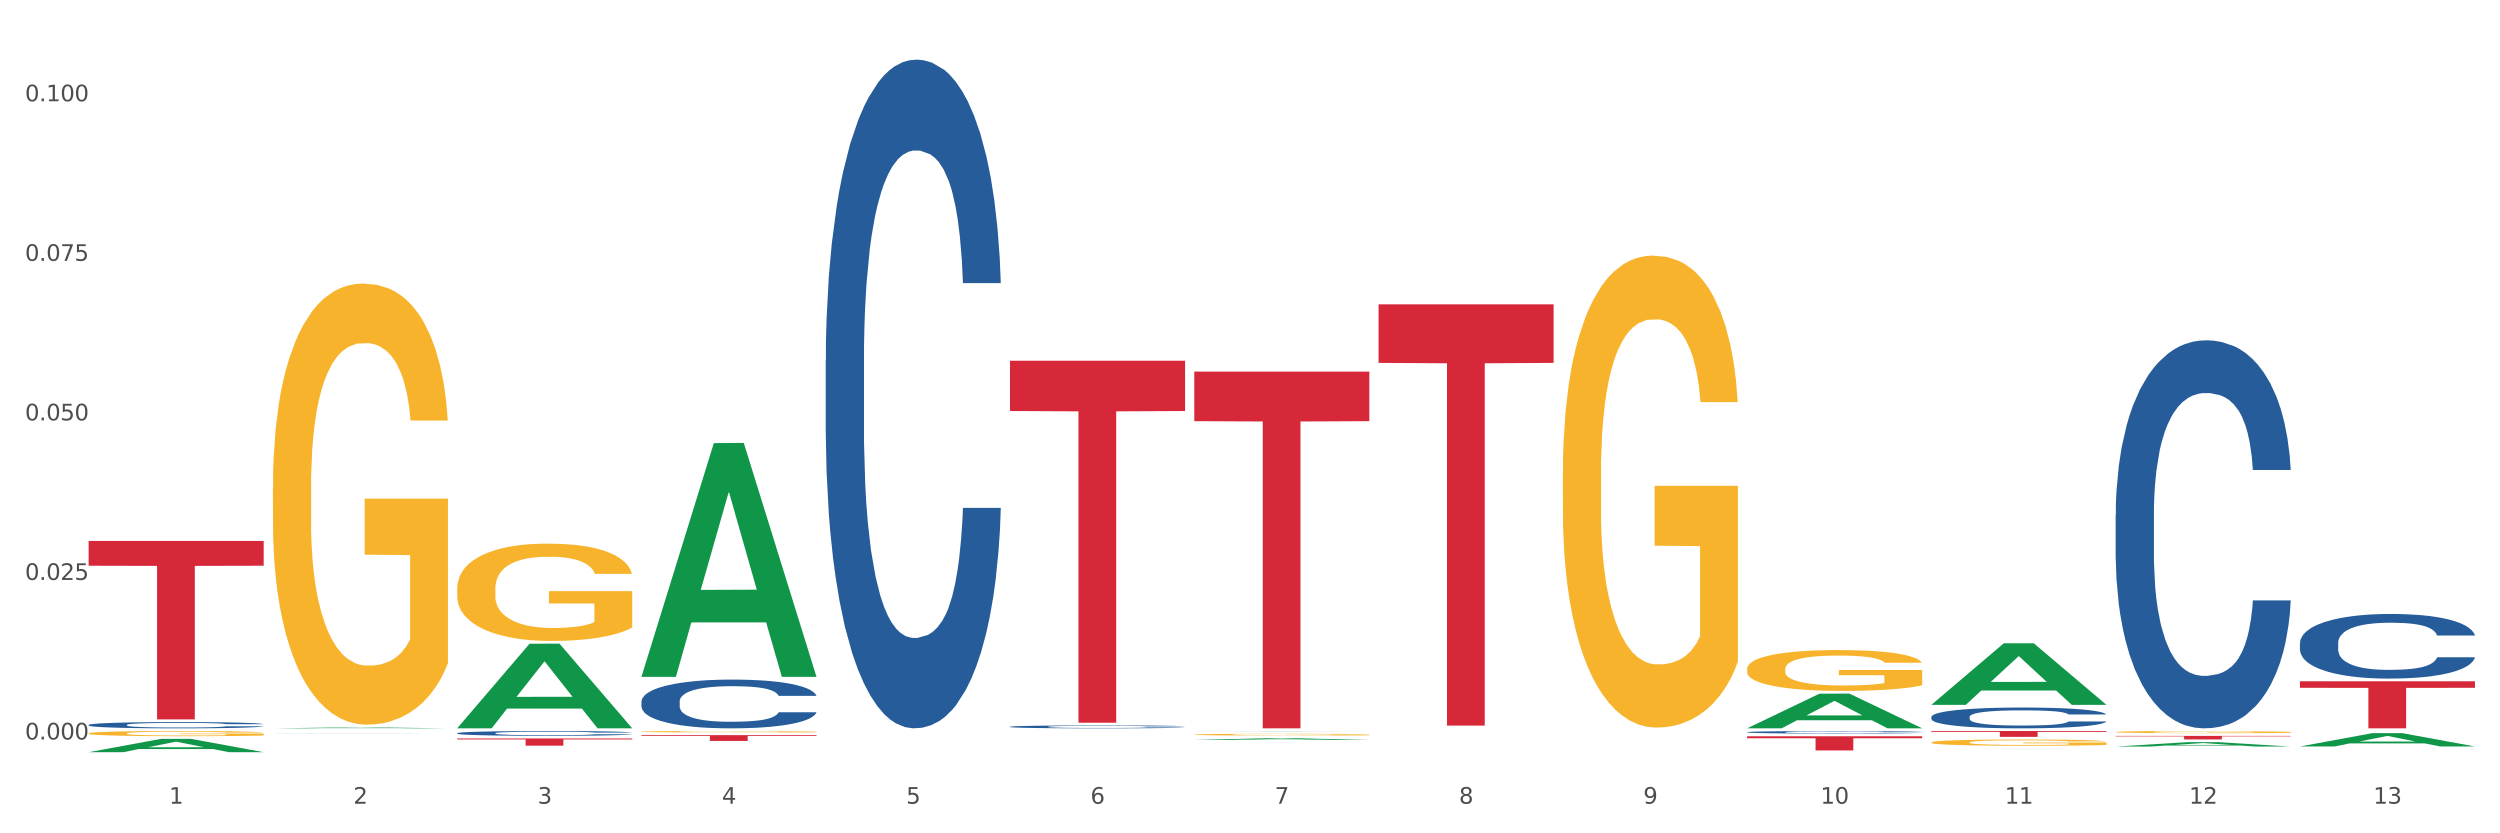 <?xml version="1.0" encoding="utf-8" standalone="no"?>
<!DOCTYPE svg PUBLIC "-//W3C//DTD SVG 1.1//EN"
  "http://www.w3.org/Graphics/SVG/1.1/DTD/svg11.dtd">
<svg xmlns:xlink="http://www.w3.org/1999/xlink" width="1080pt" height="360pt" viewBox="0 0 1080 360" xmlns="http://www.w3.org/2000/svg" version="1.1">
 <rect x="0" y="0" width="1080" height="360" fill="#333333" stroke="none"/>
 <defs>
  <style type="text/css">*{stroke-linejoin: round; stroke-linecap: butt}</style>
 </defs>
 <g id="figure_1">
  <g id="patch_1">
   <path d="M 0 360 
L 1080 360 
L 1080 0 
L 0 0 
z
" style="fill: #ffffff; stroke: #ffffff; stroke-linejoin: miter"/>
  </g>
  <g id="axes_1">
   <g id="matplotlib.axis_1">
    <g id="xtick_1">
     <g id="text_1">
      <!-- 1 -->
      <g style="fill: #4d4d4d" transform="translate(73.043 347.204) scale(0.096 -0.096)">
       <defs>
        <path id="DejaVuSans-31" d="M 794 531 
L 1825 531 
L 1825 4091 
L 703 3866 
L 703 4441 
L 1819 4666 
L 2450 4666 
L 2450 531 
L 3481 531 
L 3481 0 
L 794 0 
L 794 531 
z
" transform="scale(0.016)"/>
       </defs>
       <use xlink:href="#DejaVuSans-31"/>
      </g>
     </g>
    </g>
    <g id="xtick_2">
     <g id="text_2">
      <!-- 2 -->
      <g style="fill: #4d4d4d" transform="translate(152.65 347.204) scale(0.096 -0.096)">
       <defs>
        <path id="DejaVuSans-32" d="M 1228 531 
L 3431 531 
L 3431 0 
L 469 0 
L 469 531 
Q 828 903 1448 1529 
Q 2069 2156 2228 2338 
Q 2531 2678 2651 2914 
Q 2772 3150 2772 3378 
Q 2772 3750 2511 3984 
Q 2250 4219 1831 4219 
Q 1534 4219 1204 4116 
Q 875 4013 500 3803 
L 500 4441 
Q 881 4594 1212 4672 
Q 1544 4750 1819 4750 
Q 2544 4750 2975 4387 
Q 3406 4025 3406 3419 
Q 3406 3131 3298 2873 
Q 3191 2616 2906 2266 
Q 2828 2175 2409 1742 
Q 1991 1309 1228 531 
z
" transform="scale(0.016)"/>
       </defs>
       <use xlink:href="#DejaVuSans-32"/>
      </g>
     </g>
    </g>
    <g id="xtick_3">
     <g id="text_3">
      <!-- 3 -->
      <g style="fill: #4d4d4d" transform="translate(232.258 347.204) scale(0.096 -0.096)">
       <defs>
        <path id="DejaVuSans-33" d="M 2597 2516 
Q 3050 2419 3304 2112 
Q 3559 1806 3559 1356 
Q 3559 666 3084 287 
Q 2609 -91 1734 -91 
Q 1441 -91 1130 -33 
Q 819 25 488 141 
L 488 750 
Q 750 597 1062 519 
Q 1375 441 1716 441 
Q 2309 441 2620 675 
Q 2931 909 2931 1356 
Q 2931 1769 2642 2001 
Q 2353 2234 1838 2234 
L 1294 2234 
L 1294 2753 
L 1863 2753 
Q 2328 2753 2575 2939 
Q 2822 3125 2822 3475 
Q 2822 3834 2567 4026 
Q 2313 4219 1838 4219 
Q 1578 4219 1281 4162 
Q 984 4106 628 3988 
L 628 4550 
Q 988 4650 1302 4700 
Q 1616 4750 1894 4750 
Q 2613 4750 3031 4423 
Q 3450 4097 3450 3541 
Q 3450 3153 3228 2886 
Q 3006 2619 2597 2516 
z
" transform="scale(0.016)"/>
       </defs>
       <use xlink:href="#DejaVuSans-33"/>
      </g>
     </g>
    </g>
    <g id="xtick_4">
     <g id="text_4">
      <!-- 4 -->
      <g style="fill: #4d4d4d" transform="translate(311.865 347.204) scale(0.096 -0.096)">
       <defs>
        <path id="DejaVuSans-34" d="M 2419 4116 
L 825 1625 
L 2419 1625 
L 2419 4116 
z
M 2253 4666 
L 3047 4666 
L 3047 1625 
L 3713 1625 
L 3713 1100 
L 3047 1100 
L 3047 0 
L 2419 0 
L 2419 1100 
L 313 1100 
L 313 1709 
L 2253 4666 
z
" transform="scale(0.016)"/>
       </defs>
       <use xlink:href="#DejaVuSans-34"/>
      </g>
     </g>
    </g>
    <g id="xtick_5">
     <g id="text_5">
      <!-- 5 -->
      <g style="fill: #4d4d4d" transform="translate(391.473 347.204) scale(0.096 -0.096)">
       <defs>
        <path id="DejaVuSans-35" d="M 691 4666 
L 3169 4666 
L 3169 4134 
L 1269 4134 
L 1269 2991 
Q 1406 3038 1543 3061 
Q 1681 3084 1819 3084 
Q 2600 3084 3056 2656 
Q 3513 2228 3513 1497 
Q 3513 744 3044 326 
Q 2575 -91 1722 -91 
Q 1428 -91 1123 -41 
Q 819 9 494 109 
L 494 744 
Q 775 591 1075 516 
Q 1375 441 1709 441 
Q 2250 441 2565 725 
Q 2881 1009 2881 1497 
Q 2881 1984 2565 2268 
Q 2250 2553 1709 2553 
Q 1456 2553 1204 2497 
Q 953 2441 691 2322 
L 691 4666 
z
" transform="scale(0.016)"/>
       </defs>
       <use xlink:href="#DejaVuSans-35"/>
      </g>
     </g>
    </g>
    <g id="xtick_6">
     <g id="text_6">
      <!-- 6 -->
      <g style="fill: #4d4d4d" transform="translate(471.08 347.204) scale(0.096 -0.096)">
       <defs>
        <path id="DejaVuSans-36" d="M 2113 2584 
Q 1688 2584 1439 2293 
Q 1191 2003 1191 1497 
Q 1191 994 1439 701 
Q 1688 409 2113 409 
Q 2538 409 2786 701 
Q 3034 994 3034 1497 
Q 3034 2003 2786 2293 
Q 2538 2584 2113 2584 
z
M 3366 4563 
L 3366 3988 
Q 3128 4100 2886 4159 
Q 2644 4219 2406 4219 
Q 1781 4219 1451 3797 
Q 1122 3375 1075 2522 
Q 1259 2794 1537 2939 
Q 1816 3084 2150 3084 
Q 2853 3084 3261 2657 
Q 3669 2231 3669 1497 
Q 3669 778 3244 343 
Q 2819 -91 2113 -91 
Q 1303 -91 875 529 
Q 447 1150 447 2328 
Q 447 3434 972 4092 
Q 1497 4750 2381 4750 
Q 2619 4750 2861 4703 
Q 3103 4656 3366 4563 
z
" transform="scale(0.016)"/>
       </defs>
       <use xlink:href="#DejaVuSans-36"/>
      </g>
     </g>
    </g>
    <g id="xtick_7">
     <g id="text_7">
      <!-- 7 -->
      <g style="fill: #4d4d4d" transform="translate(550.688 347.204) scale(0.096 -0.096)">
       <defs>
        <path id="DejaVuSans-37" d="M 525 4666 
L 3525 4666 
L 3525 4397 
L 1831 0 
L 1172 0 
L 2766 4134 
L 525 4134 
L 525 4666 
z
" transform="scale(0.016)"/>
       </defs>
       <use xlink:href="#DejaVuSans-37"/>
      </g>
     </g>
    </g>
    <g id="xtick_8">
     <g id="text_8">
      <!-- 8 -->
      <g style="fill: #4d4d4d" transform="translate(630.295 347.204) scale(0.096 -0.096)">
       <defs>
        <path id="DejaVuSans-38" d="M 2034 2216 
Q 1584 2216 1326 1975 
Q 1069 1734 1069 1313 
Q 1069 891 1326 650 
Q 1584 409 2034 409 
Q 2484 409 2743 651 
Q 3003 894 3003 1313 
Q 3003 1734 2745 1975 
Q 2488 2216 2034 2216 
z
M 1403 2484 
Q 997 2584 770 2862 
Q 544 3141 544 3541 
Q 544 4100 942 4425 
Q 1341 4750 2034 4750 
Q 2731 4750 3128 4425 
Q 3525 4100 3525 3541 
Q 3525 3141 3298 2862 
Q 3072 2584 2669 2484 
Q 3125 2378 3379 2068 
Q 3634 1759 3634 1313 
Q 3634 634 3220 271 
Q 2806 -91 2034 -91 
Q 1263 -91 848 271 
Q 434 634 434 1313 
Q 434 1759 690 2068 
Q 947 2378 1403 2484 
z
M 1172 3481 
Q 1172 3119 1398 2916 
Q 1625 2713 2034 2713 
Q 2441 2713 2670 2916 
Q 2900 3119 2900 3481 
Q 2900 3844 2670 4047 
Q 2441 4250 2034 4250 
Q 1625 4250 1398 4047 
Q 1172 3844 1172 3481 
z
" transform="scale(0.016)"/>
       </defs>
       <use xlink:href="#DejaVuSans-38"/>
      </g>
     </g>
    </g>
    <g id="xtick_9">
     <g id="text_9">
      <!-- 9 -->
      <g style="fill: #4d4d4d" transform="translate(709.902 347.204) scale(0.096 -0.096)">
       <defs>
        <path id="DejaVuSans-39" d="M 703 97 
L 703 672 
Q 941 559 1184 500 
Q 1428 441 1663 441 
Q 2288 441 2617 861 
Q 2947 1281 2994 2138 
Q 2813 1869 2534 1725 
Q 2256 1581 1919 1581 
Q 1219 1581 811 2004 
Q 403 2428 403 3163 
Q 403 3881 828 4315 
Q 1253 4750 1959 4750 
Q 2769 4750 3195 4129 
Q 3622 3509 3622 2328 
Q 3622 1225 3098 567 
Q 2575 -91 1691 -91 
Q 1453 -91 1209 -44 
Q 966 3 703 97 
z
M 1959 2075 
Q 2384 2075 2632 2365 
Q 2881 2656 2881 3163 
Q 2881 3666 2632 3958 
Q 2384 4250 1959 4250 
Q 1534 4250 1286 3958 
Q 1038 3666 1038 3163 
Q 1038 2656 1286 2365 
Q 1534 2075 1959 2075 
z
" transform="scale(0.016)"/>
       </defs>
       <use xlink:href="#DejaVuSans-39"/>
      </g>
     </g>
    </g>
    <g id="xtick_10">
     <g id="text_10">
      <!-- 10 -->
      <g style="fill: #4d4d4d" transform="translate(786.456 347.204) scale(0.096 -0.096)">
       <defs>
        <path id="DejaVuSans-30" d="M 2034 4250 
Q 1547 4250 1301 3770 
Q 1056 3291 1056 2328 
Q 1056 1369 1301 889 
Q 1547 409 2034 409 
Q 2525 409 2770 889 
Q 3016 1369 3016 2328 
Q 3016 3291 2770 3770 
Q 2525 4250 2034 4250 
z
M 2034 4750 
Q 2819 4750 3233 4129 
Q 3647 3509 3647 2328 
Q 3647 1150 3233 529 
Q 2819 -91 2034 -91 
Q 1250 -91 836 529 
Q 422 1150 422 2328 
Q 422 3509 836 4129 
Q 1250 4750 2034 4750 
z
" transform="scale(0.016)"/>
       </defs>
       <use xlink:href="#DejaVuSans-31"/>
       <use xlink:href="#DejaVuSans-30" transform="translate(63.623 0)"/>
      </g>
     </g>
    </g>
    <g id="xtick_11">
     <g id="text_11">
      <!-- 11 -->
      <g style="fill: #4d4d4d" transform="translate(866.063 347.204) scale(0.096 -0.096)">
       <use xlink:href="#DejaVuSans-31"/>
       <use xlink:href="#DejaVuSans-31" transform="translate(63.623 0)"/>
      </g>
     </g>
    </g>
    <g id="xtick_12">
     <g id="text_12">
      <!-- 12 -->
      <g style="fill: #4d4d4d" transform="translate(945.671 347.204) scale(0.096 -0.096)">
       <use xlink:href="#DejaVuSans-31"/>
       <use xlink:href="#DejaVuSans-32" transform="translate(63.623 0)"/>
      </g>
     </g>
    </g>
    <g id="xtick_13">
     <g id="text_13">
      <!-- 13 -->
      <g style="fill: #4d4d4d" transform="translate(1025.278 347.204) scale(0.096 -0.096)">
       <use xlink:href="#DejaVuSans-31"/>
       <use xlink:href="#DejaVuSans-33" transform="translate(63.623 0)"/>
      </g>
     </g>
    </g>
    <g id="xtick_14"/>
    <g id="xtick_15"/>
    <g id="xtick_16"/>
    <g id="xtick_17"/>
    <g id="xtick_18"/>
    <g id="xtick_19"/>
    <g id="xtick_20"/>
    <g id="xtick_21"/>
    <g id="xtick_22"/>
    <g id="xtick_23"/>
    <g id="xtick_24"/>
    <g id="xtick_25"/>
   </g>
   <g id="matplotlib.axis_2">
    <g id="ytick_1">
     <g id="text_14">
      <!-- 0.000 -->
      <g style="fill: #4d4d4d" transform="translate(10.8 319.452) scale(0.096 -0.096)">
       <defs>
        <path id="DejaVuSans-2e" d="M 684 794 
L 1344 794 
L 1344 0 
L 684 0 
L 684 794 
z
" transform="scale(0.016)"/>
       </defs>
       <use xlink:href="#DejaVuSans-30"/>
       <use xlink:href="#DejaVuSans-2e" transform="translate(63.623 0)"/>
       <use xlink:href="#DejaVuSans-30" transform="translate(95.41 0)"/>
       <use xlink:href="#DejaVuSans-30" transform="translate(159.033 0)"/>
       <use xlink:href="#DejaVuSans-30" transform="translate(222.656 0)"/>
      </g>
     </g>
    </g>
    <g id="ytick_2">
     <g id="text_15">
      <!-- 0.025 -->
      <g style="fill: #4d4d4d" transform="translate(10.8 250.529) scale(0.096 -0.096)">
       <use xlink:href="#DejaVuSans-30"/>
       <use xlink:href="#DejaVuSans-2e" transform="translate(63.623 0)"/>
       <use xlink:href="#DejaVuSans-30" transform="translate(95.41 0)"/>
       <use xlink:href="#DejaVuSans-32" transform="translate(159.033 0)"/>
       <use xlink:href="#DejaVuSans-35" transform="translate(222.656 0)"/>
      </g>
     </g>
    </g>
    <g id="ytick_3">
     <g id="text_16">
      <!-- 0.050 -->
      <g style="fill: #4d4d4d" transform="translate(10.8 181.606) scale(0.096 -0.096)">
       <use xlink:href="#DejaVuSans-30"/>
       <use xlink:href="#DejaVuSans-2e" transform="translate(63.623 0)"/>
       <use xlink:href="#DejaVuSans-30" transform="translate(95.41 0)"/>
       <use xlink:href="#DejaVuSans-35" transform="translate(159.033 0)"/>
       <use xlink:href="#DejaVuSans-30" transform="translate(222.656 0)"/>
      </g>
     </g>
    </g>
    <g id="ytick_4">
     <g id="text_17">
      <!-- 0.075 -->
      <g style="fill: #4d4d4d" transform="translate(10.8 112.684) scale(0.096 -0.096)">
       <use xlink:href="#DejaVuSans-30"/>
       <use xlink:href="#DejaVuSans-2e" transform="translate(63.623 0)"/>
       <use xlink:href="#DejaVuSans-30" transform="translate(95.41 0)"/>
       <use xlink:href="#DejaVuSans-37" transform="translate(159.033 0)"/>
       <use xlink:href="#DejaVuSans-35" transform="translate(222.656 0)"/>
      </g>
     </g>
    </g>
    <g id="ytick_5">
     <g id="text_18">
      <!-- 0.100 -->
      <g style="fill: #4d4d4d" transform="translate(10.8 43.761) scale(0.096 -0.096)">
       <use xlink:href="#DejaVuSans-30"/>
       <use xlink:href="#DejaVuSans-2e" transform="translate(63.623 0)"/>
       <use xlink:href="#DejaVuSans-31" transform="translate(95.41 0)"/>
       <use xlink:href="#DejaVuSans-30" transform="translate(159.033 0)"/>
       <use xlink:href="#DejaVuSans-30" transform="translate(222.656 0)"/>
      </g>
     </g>
    </g>
    <g id="ytick_6"/>
    <g id="ytick_7"/>
    <g id="ytick_8"/>
    <g id="ytick_9"/>
   </g>
   <g id="PolyCollection_1">
    <path d="M 38.283 324.939 
L 38.361 324.933 
L 69.547 319.196 
L 82.49 319.191 
L 113.91 324.95 
L 98.941 324.95 
L 92.158 323.608 
L 59.958 323.608 
L 59.724 323.63 
L 53.175 324.95 
L 38.283 324.95 
L 38.283 324.939 
L 64.012 322.808 
L 88.103 322.803 
L 76.175 320.418 
L 76.019 320.407 
L 75.863 320.424 
L 63.934 322.803 
L 64.012 322.808 
L 38.283 324.939 
z
" clip-path="url(#p8b4be3cd60)" style="fill: #109648"/>
    <path d="M 834.358 315.804 
L 909.985 315.804 
L 909.985 316.153 
L 880.236 316.156 
L 880.236 318.315 
L 863.928 318.315 
L 863.928 316.156 
L 834.358 316.153 
L 834.358 315.807 
L 834.358 315.804 
z
" clip-path="url(#p8b4be3cd60)" style="fill: #d62839"/>
    <path d="M 754.75 318.062 
L 830.378 318.062 
L 830.378 318.917 
L 800.628 318.923 
L 800.628 324.213 
L 784.32 324.213 
L 784.32 318.923 
L 754.75 318.917 
L 754.75 318.068 
L 754.75 318.062 
z
" clip-path="url(#p8b4be3cd60)" style="fill: #d62839"/>
    <path d="M 595.535 131.476 
L 671.163 131.476 
L 671.163 156.768 
L 641.413 156.939 
L 641.413 313.474 
L 625.105 313.474 
L 625.105 156.939 
L 595.535 156.768 
L 595.535 131.647 
L 595.535 131.476 
z
" clip-path="url(#p8b4be3cd60)" style="fill: #d62839"/>
    <path d="M 515.928 160.522 
L 591.555 160.522 
L 591.555 181.94 
L 561.806 182.084 
L 561.806 314.644 
L 545.498 314.644 
L 545.498 182.084 
L 515.928 181.94 
L 515.928 160.666 
L 515.928 160.522 
z
" clip-path="url(#p8b4be3cd60)" style="fill: #d62839"/>
    <path d="M 436.32 155.826 
L 511.948 155.826 
L 511.948 177.559 
L 482.199 177.706 
L 482.199 312.217 
L 465.89 312.217 
L 465.89 177.706 
L 436.32 177.559 
L 436.32 155.973 
L 436.32 155.826 
z
" clip-path="url(#p8b4be3cd60)" style="fill: #d62839"/>
    <path d="M 277.105 317.575 
L 352.733 317.575 
L 352.733 317.922 
L 322.984 317.924 
L 322.984 320.071 
L 306.675 320.071 
L 306.675 317.924 
L 277.105 317.922 
L 277.105 317.577 
L 277.105 317.575 
z
" clip-path="url(#p8b4be3cd60)" style="fill: #d62839"/>
    <path d="M 197.498 319.031 
L 273.125 319.031 
L 273.125 319.46 
L 243.376 319.463 
L 243.376 322.115 
L 227.068 322.115 
L 227.068 319.463 
L 197.498 319.46 
L 197.498 319.034 
L 197.498 319.031 
z
" clip-path="url(#p8b4be3cd60)" style="fill: #d62839"/>
    <path d="M 38.283 233.685 
L 113.91 233.685 
L 113.91 244.398 
L 84.161 244.471 
L 84.161 310.777 
L 67.853 310.777 
L 67.853 244.471 
L 38.283 244.398 
L 38.283 233.757 
L 38.283 233.685 
z
" clip-path="url(#p8b4be3cd60)" style="fill: #d62839"/>
    <path d="M 38.283 313.154 
L 38.372 313.151 
L 38.372 313.082 
L 38.641 312.988 
L 39.624 312.815 
L 40.875 312.684 
L 43.021 312.531 
L 44.183 312.466 
L 45.703 312.395 
L 48.831 312.278 
L 52.407 312.18 
L 54.91 312.125 
L 56.788 312.091 
L 60.989 312.029 
L 63.403 312.002 
L 65.906 311.979 
L 68.051 311.964 
L 71.627 311.947 
L 74.487 311.94 
L 77.795 311.937 
L 80.566 311.94 
L 84.231 311.95 
L 89.595 311.979 
L 91.651 311.997 
L 94.422 312.026 
L 97.283 312.066 
L 99.607 312.105 
L 102.289 312.162 
L 105.06 312.236 
L 107.742 312.33 
L 109.619 312.417 
L 111.139 312.508 
L 112.48 312.62 
L 113.463 312.741 
L 113.91 312.842 
L 97.551 312.842 
L 97.104 312.751 
L 96.21 312.652 
L 95.316 312.585 
L 94.333 312.531 
L 92.813 312.469 
L 91.472 312.429 
L 89.237 312.382 
L 87.181 312.353 
L 85.483 312.335 
L 83.427 312.32 
L 79.047 312.306 
L 75.918 312.306 
L 73.951 312.311 
L 71.537 312.323 
L 69.481 312.34 
L 67.068 312.37 
L 65.191 312.402 
L 63.313 312.444 
L 62.241 312.474 
L 60.631 312.528 
L 59.559 312.573 
L 58.128 312.649 
L 57.324 312.704 
L 55.894 312.845 
L 55.268 312.948 
L 55 313.02 
L 54.821 313.099 
L 54.821 313.485 
L 55.357 313.658 
L 55.804 313.732 
L 56.519 313.816 
L 57.86 313.925 
L 59.827 314.031 
L 61.883 314.108 
L 63.581 314.155 
L 65.191 314.189 
L 66.8 314.217 
L 68.766 314.241 
L 70.375 314.256 
L 72.789 314.271 
L 75.65 314.278 
L 77.884 314.278 
L 82.444 314.266 
L 84.5 314.254 
L 86.466 314.236 
L 88.612 314.209 
L 90.31 314.179 
L 91.293 314.157 
L 92.903 314.11 
L 94.154 314.061 
L 95.227 314.004 
L 95.942 313.954 
L 96.747 313.88 
L 97.372 313.796 
L 97.551 313.752 
L 113.91 313.752 
L 113.553 313.841 
L 112.927 313.927 
L 111.675 314.043 
L 110.692 314.11 
L 109.172 314.192 
L 107.563 314.261 
L 105.328 314.338 
L 103.272 314.394 
L 101.127 314.444 
L 98.803 314.488 
L 94.601 314.55 
L 93.081 314.568 
L 89.863 314.597 
L 87.36 314.615 
L 83.695 314.632 
L 79.94 314.642 
L 76.007 314.644 
L 72.521 314.639 
L 68.677 314.624 
L 66.263 314.61 
L 63.581 314.587 
L 60.453 314.553 
L 57.503 314.511 
L 54.731 314.461 
L 52.139 314.404 
L 49.725 314.34 
L 46.597 314.234 
L 44.272 314.13 
L 42.574 314.034 
L 41.412 313.952 
L 40.25 313.848 
L 39.624 313.776 
L 38.641 313.603 
L 38.283 313.443 
L 38.283 313.154 
z
" clip-path="url(#p8b4be3cd60)" style="fill: #255c99"/>
    <path d="M 117.89 316.746 
L 117.98 316.746 
L 117.98 316.745 
L 118.248 316.743 
L 119.231 316.74 
L 120.483 316.738 
L 122.628 316.735 
L 123.79 316.734 
L 125.31 316.732 
L 128.439 316.73 
L 132.015 316.728 
L 134.518 316.727 
L 136.395 316.727 
L 140.597 316.725 
L 143.01 316.725 
L 145.513 316.725 
L 147.659 316.724 
L 151.234 316.724 
L 154.095 316.724 
L 157.403 316.724 
L 160.174 316.724 
L 163.839 316.724 
L 169.203 316.725 
L 171.259 316.725 
L 174.03 316.725 
L 176.89 316.726 
L 179.215 316.727 
L 181.896 316.728 
L 184.668 316.729 
L 187.349 316.731 
L 189.227 316.733 
L 190.746 316.734 
L 192.087 316.736 
L 193.071 316.739 
L 193.518 316.741 
L 177.159 316.741 
L 176.712 316.739 
L 175.818 316.737 
L 174.924 316.736 
L 173.94 316.735 
L 172.421 316.734 
L 171.08 316.733 
L 168.845 316.732 
L 166.789 316.731 
L 165.09 316.731 
L 163.034 316.731 
L 158.654 316.731 
L 155.525 316.731 
L 153.559 316.731 
L 151.145 316.731 
L 149.089 316.731 
L 146.675 316.732 
L 144.798 316.732 
L 142.921 316.733 
L 141.848 316.734 
L 140.239 316.735 
L 139.166 316.736 
L 137.736 316.737 
L 136.931 316.738 
L 135.501 316.741 
L 134.875 316.743 
L 134.607 316.744 
L 134.428 316.745 
L 134.428 316.752 
L 134.965 316.756 
L 135.412 316.757 
L 136.127 316.759 
L 137.468 316.761 
L 139.434 316.763 
L 141.49 316.764 
L 143.189 316.765 
L 144.798 316.766 
L 146.407 316.766 
L 148.374 316.766 
L 149.983 316.767 
L 152.396 316.767 
L 155.257 316.767 
L 157.492 316.767 
L 162.051 316.767 
L 164.107 316.767 
L 166.074 316.766 
L 168.219 316.766 
L 169.918 316.765 
L 170.901 316.765 
L 172.51 316.764 
L 173.762 316.763 
L 174.834 316.762 
L 175.549 316.761 
L 176.354 316.76 
L 176.98 316.758 
L 177.159 316.757 
L 193.518 316.757 
L 193.16 316.759 
L 192.534 316.761 
L 191.283 316.763 
L 190.299 316.764 
L 188.78 316.766 
L 187.171 316.767 
L 184.936 316.768 
L 182.88 316.769 
L 180.734 316.77 
L 178.41 316.771 
L 174.209 316.772 
L 172.689 316.773 
L 169.471 316.773 
L 166.968 316.773 
L 163.303 316.774 
L 159.548 316.774 
L 155.615 316.774 
L 152.128 316.774 
L 148.284 316.774 
L 145.871 316.773 
L 143.189 316.773 
L 140.06 316.772 
L 137.11 316.771 
L 134.339 316.771 
L 131.747 316.77 
L 129.333 316.768 
L 126.204 316.766 
L 123.88 316.764 
L 122.181 316.763 
L 121.019 316.761 
L 119.857 316.759 
L 119.231 316.758 
L 118.248 316.755 
L 117.89 316.752 
L 117.89 316.746 
z
" clip-path="url(#p8b4be3cd60)" style="fill: #255c99"/>
    <path d="M 197.498 316.733 
L 197.587 316.731 
L 197.587 316.678 
L 197.856 316.607 
L 198.839 316.474 
L 200.09 316.374 
L 202.236 316.257 
L 203.398 316.208 
L 204.918 316.154 
L 208.046 316.065 
L 211.622 315.989 
L 214.125 315.948 
L 216.002 315.921 
L 220.204 315.874 
L 222.618 315.853 
L 225.121 315.836 
L 227.266 315.825 
L 230.842 315.812 
L 233.702 315.806 
L 237.01 315.804 
L 239.781 315.806 
L 243.446 315.814 
L 248.81 315.836 
L 250.866 315.85 
L 253.637 315.872 
L 256.498 315.903 
L 258.822 315.933 
L 261.504 315.976 
L 264.275 316.033 
L 266.957 316.104 
L 268.834 316.171 
L 270.354 316.24 
L 271.695 316.325 
L 272.678 316.418 
L 273.125 316.495 
L 256.766 316.495 
L 256.319 316.425 
L 255.425 316.35 
L 254.531 316.299 
L 253.548 316.257 
L 252.028 316.21 
L 250.687 316.18 
L 248.452 316.144 
L 246.396 316.121 
L 244.698 316.108 
L 242.642 316.097 
L 238.262 316.086 
L 235.133 316.086 
L 233.166 316.089 
L 230.752 316.099 
L 228.696 316.112 
L 226.283 316.135 
L 224.406 316.159 
L 222.528 316.191 
L 221.456 316.214 
L 219.846 316.255 
L 218.774 316.289 
L 217.343 316.348 
L 216.539 316.39 
L 215.109 316.497 
L 214.483 316.576 
L 214.215 316.631 
L 214.036 316.692 
L 214.036 316.986 
L 214.572 317.118 
L 215.019 317.175 
L 215.734 317.239 
L 217.075 317.322 
L 219.042 317.403 
L 221.098 317.462 
L 222.796 317.498 
L 224.406 317.524 
L 226.015 317.545 
L 227.981 317.564 
L 229.59 317.575 
L 232.004 317.586 
L 234.865 317.592 
L 237.099 317.592 
L 241.658 317.582 
L 243.715 317.573 
L 245.681 317.56 
L 247.827 317.539 
L 249.525 317.516 
L 250.508 317.499 
L 252.118 317.464 
L 253.369 317.426 
L 254.442 317.382 
L 255.157 317.345 
L 255.961 317.288 
L 256.587 317.224 
L 256.766 317.19 
L 273.125 317.19 
L 272.768 317.258 
L 272.142 317.324 
L 270.89 317.413 
L 269.907 317.464 
L 268.387 317.526 
L 266.778 317.579 
L 264.543 317.637 
L 262.487 317.681 
L 260.342 317.718 
L 258.018 317.752 
L 253.816 317.8 
L 252.296 317.813 
L 249.078 317.835 
L 246.575 317.849 
L 242.91 317.862 
L 239.155 317.869 
L 235.222 317.871 
L 231.736 317.868 
L 227.892 317.856 
L 225.478 317.845 
L 222.796 317.828 
L 219.668 317.801 
L 216.718 317.769 
L 213.946 317.732 
L 211.354 317.688 
L 208.94 317.639 
L 205.812 317.558 
L 203.487 317.479 
L 201.789 317.405 
L 200.627 317.343 
L 199.465 317.263 
L 198.839 317.209 
L 197.856 317.077 
L 197.498 316.954 
L 197.498 316.733 
z
" clip-path="url(#p8b4be3cd60)" style="fill: #255c99"/>
    <path d="M 277.105 303.044 
L 277.195 303.025 
L 277.195 302.486 
L 277.463 301.755 
L 278.446 300.409 
L 279.698 299.389 
L 281.843 298.196 
L 283.005 297.696 
L 284.525 297.138 
L 287.654 296.234 
L 291.23 295.465 
L 293.733 295.042 
L 295.61 294.772 
L 299.811 294.291 
L 302.225 294.08 
L 304.728 293.907 
L 306.874 293.791 
L 310.449 293.657 
L 313.31 293.599 
L 316.618 293.58 
L 319.389 293.599 
L 323.054 293.676 
L 328.417 293.907 
L 330.474 294.041 
L 333.245 294.272 
L 336.105 294.58 
L 338.43 294.888 
L 341.111 295.33 
L 343.883 295.907 
L 346.564 296.638 
L 348.442 297.312 
L 349.961 298.023 
L 351.302 298.889 
L 352.286 299.832 
L 352.733 300.62 
L 336.374 300.62 
L 335.927 299.909 
L 335.033 299.139 
L 334.139 298.62 
L 333.155 298.196 
L 331.636 297.716 
L 330.295 297.408 
L 328.06 297.042 
L 326.004 296.811 
L 324.305 296.677 
L 322.249 296.561 
L 317.869 296.446 
L 314.74 296.446 
L 312.774 296.484 
L 310.36 296.581 
L 308.304 296.715 
L 305.89 296.946 
L 304.013 297.196 
L 302.136 297.523 
L 301.063 297.754 
L 299.454 298.177 
L 298.381 298.523 
L 296.951 299.12 
L 296.146 299.543 
L 294.716 300.64 
L 294.09 301.448 
L 293.822 302.005 
L 293.643 302.621 
L 293.643 305.622 
L 294.18 306.969 
L 294.627 307.546 
L 295.342 308.2 
L 296.683 309.046 
L 298.649 309.873 
L 300.705 310.47 
L 302.404 310.835 
L 304.013 311.105 
L 305.622 311.316 
L 307.589 311.509 
L 309.198 311.624 
L 311.611 311.739 
L 314.472 311.797 
L 316.707 311.797 
L 321.266 311.701 
L 323.322 311.605 
L 325.289 311.47 
L 327.434 311.258 
L 329.133 311.028 
L 330.116 310.854 
L 331.725 310.489 
L 332.977 310.104 
L 334.049 309.662 
L 334.764 309.277 
L 335.569 308.7 
L 336.195 308.046 
L 336.374 307.7 
L 352.733 307.7 
L 352.375 308.392 
L 351.749 309.065 
L 350.498 309.97 
L 349.514 310.489 
L 347.995 311.124 
L 346.386 311.662 
L 344.151 312.259 
L 342.095 312.701 
L 339.949 313.086 
L 337.625 313.432 
L 333.424 313.913 
L 331.904 314.048 
L 328.686 314.279 
L 326.183 314.413 
L 322.517 314.548 
L 318.763 314.625 
L 314.83 314.644 
L 311.343 314.606 
L 307.499 314.49 
L 305.086 314.375 
L 302.404 314.202 
L 299.275 313.932 
L 296.325 313.605 
L 293.554 313.221 
L 290.962 312.778 
L 288.548 312.278 
L 285.419 311.451 
L 283.095 310.643 
L 281.396 309.893 
L 280.234 309.258 
L 279.072 308.45 
L 278.446 307.892 
L 277.463 306.545 
L 277.105 305.295 
L 277.105 303.044 
z
" clip-path="url(#p8b4be3cd60)" style="fill: #255c99"/>
    <path d="M 356.713 155.56 
L 356.802 155.296 
L 356.802 147.909 
L 357.071 137.884 
L 358.054 119.416 
L 359.305 105.434 
L 361.451 89.077 
L 362.613 82.217 
L 364.133 74.566 
L 367.261 62.167 
L 370.837 51.614 
L 373.34 45.81 
L 375.217 42.116 
L 379.419 35.521 
L 381.833 32.619 
L 384.336 30.244 
L 386.481 28.662 
L 390.057 26.815 
L 392.917 26.023 
L 396.225 25.759 
L 398.996 26.023 
L 402.661 27.079 
L 408.025 30.244 
L 410.081 32.091 
L 412.852 35.257 
L 415.713 39.478 
L 418.037 43.699 
L 420.719 49.767 
L 423.49 57.682 
L 426.172 67.707 
L 428.049 76.941 
L 429.569 86.702 
L 430.91 98.574 
L 431.893 111.502 
L 432.34 122.318 
L 415.981 122.318 
L 415.534 112.557 
L 414.64 102.004 
L 413.746 94.881 
L 412.763 89.077 
L 411.243 82.481 
L 409.902 78.26 
L 407.667 73.247 
L 405.611 70.082 
L 403.913 68.235 
L 401.857 66.652 
L 397.477 65.069 
L 394.348 65.069 
L 392.381 65.597 
L 389.967 66.916 
L 387.911 68.762 
L 385.498 71.928 
L 383.62 75.358 
L 381.743 79.843 
L 380.67 83.009 
L 379.061 88.813 
L 377.989 93.562 
L 376.558 101.74 
L 375.754 107.544 
L 374.324 122.582 
L 373.698 133.663 
L 373.43 141.313 
L 373.251 149.756 
L 373.251 190.912 
L 373.787 209.379 
L 374.234 217.294 
L 374.949 226.264 
L 376.29 237.872 
L 378.257 249.216 
L 380.313 257.395 
L 382.011 262.407 
L 383.62 266.101 
L 385.23 269.003 
L 387.196 271.641 
L 388.805 273.224 
L 391.219 274.807 
L 394.08 275.599 
L 396.314 275.599 
L 400.873 274.279 
L 402.93 272.96 
L 404.896 271.114 
L 407.042 268.212 
L 408.74 265.046 
L 409.723 262.671 
L 411.333 257.659 
L 412.584 252.382 
L 413.657 246.314 
L 414.372 241.038 
L 415.176 233.123 
L 415.802 224.153 
L 415.981 219.405 
L 432.34 219.405 
L 431.983 228.902 
L 431.357 238.136 
L 430.105 250.536 
L 429.122 257.659 
L 427.602 266.365 
L 425.993 273.752 
L 423.758 281.93 
L 421.702 287.998 
L 419.557 293.275 
L 417.233 298.023 
L 413.031 304.619 
L 411.511 306.466 
L 408.293 309.632 
L 405.79 311.478 
L 402.125 313.325 
L 398.37 314.38 
L 394.437 314.644 
L 390.951 314.117 
L 387.107 312.534 
L 384.693 310.951 
L 382.011 308.576 
L 378.883 304.883 
L 375.933 300.398 
L 373.161 295.121 
L 370.569 289.053 
L 368.155 282.194 
L 365.027 270.85 
L 362.702 259.769 
L 361.004 249.48 
L 359.842 240.774 
L 358.68 229.694 
L 358.054 222.043 
L 357.071 203.575 
L 356.713 186.427 
L 356.713 155.56 
z
" clip-path="url(#p8b4be3cd60)" style="fill: #255c99"/>
    <path d="M 913.965 317.907 
L 989.593 317.907 
L 989.593 318.12 
L 959.843 318.121 
L 959.843 319.439 
L 943.535 319.439 
L 943.535 318.121 
L 913.965 318.12 
L 913.965 317.908 
L 913.965 317.907 
z
" clip-path="url(#p8b4be3cd60)" style="fill: #d62839"/>
    <path d="M 436.32 313.946 
L 436.41 313.945 
L 436.41 313.913 
L 436.678 313.869 
L 437.661 313.788 
L 438.913 313.726 
L 441.058 313.655 
L 442.22 313.625 
L 443.74 313.591 
L 446.869 313.537 
L 450.445 313.49 
L 452.948 313.465 
L 454.825 313.449 
L 459.026 313.42 
L 461.44 313.407 
L 463.943 313.397 
L 466.089 313.39 
L 469.664 313.382 
L 472.525 313.378 
L 475.832 313.377 
L 478.604 313.378 
L 482.269 313.383 
L 487.632 313.397 
L 489.689 313.405 
L 492.46 313.419 
L 495.32 313.437 
L 497.645 313.456 
L 500.326 313.482 
L 503.098 313.517 
L 505.779 313.561 
L 507.657 313.601 
L 509.176 313.644 
L 510.517 313.696 
L 511.501 313.753 
L 511.948 313.8 
L 495.589 313.8 
L 495.142 313.758 
L 494.248 313.711 
L 493.354 313.68 
L 492.37 313.655 
L 490.851 313.626 
L 489.51 313.607 
L 487.275 313.585 
L 485.219 313.571 
L 483.52 313.563 
L 481.464 313.556 
L 477.084 313.549 
L 473.955 313.549 
L 471.989 313.552 
L 469.575 313.557 
L 467.519 313.566 
L 465.105 313.579 
L 463.228 313.594 
L 461.351 313.614 
L 460.278 313.628 
L 458.669 313.653 
L 457.596 313.674 
L 456.166 313.71 
L 455.361 313.736 
L 453.931 313.802 
L 453.305 313.85 
L 453.037 313.884 
L 452.858 313.921 
L 452.858 314.101 
L 453.395 314.182 
L 453.842 314.217 
L 454.557 314.256 
L 455.898 314.307 
L 457.864 314.357 
L 459.92 314.393 
L 461.619 314.415 
L 463.228 314.431 
L 464.837 314.444 
L 466.804 314.456 
L 468.413 314.462 
L 470.826 314.469 
L 473.687 314.473 
L 475.922 314.473 
L 480.481 314.467 
L 482.537 314.461 
L 484.504 314.453 
L 486.649 314.44 
L 488.348 314.427 
L 489.331 314.416 
L 490.94 314.394 
L 492.192 314.371 
L 493.264 314.344 
L 493.979 314.321 
L 494.784 314.287 
L 495.41 314.247 
L 495.589 314.226 
L 511.948 314.226 
L 511.59 314.268 
L 510.964 314.309 
L 509.713 314.363 
L 508.729 314.394 
L 507.21 314.432 
L 505.601 314.465 
L 503.366 314.501 
L 501.31 314.527 
L 499.164 314.55 
L 496.84 314.571 
L 492.639 314.6 
L 491.119 314.608 
L 487.901 314.622 
L 485.398 314.63 
L 481.732 314.638 
L 477.978 314.643 
L 474.045 314.644 
L 470.558 314.642 
L 466.714 314.635 
L 464.301 314.628 
L 461.619 314.618 
L 458.49 314.601 
L 455.54 314.582 
L 452.769 314.559 
L 450.176 314.532 
L 447.763 314.502 
L 444.634 314.452 
L 442.31 314.403 
L 440.611 314.358 
L 439.449 314.32 
L 438.287 314.272 
L 437.661 314.238 
L 436.678 314.157 
L 436.32 314.082 
L 436.32 313.946 
z
" clip-path="url(#p8b4be3cd60)" style="fill: #255c99"/>
    <path d="M 595.535 314.639 
L 595.625 314.639 
L 595.625 314.639 
L 595.893 314.638 
L 596.876 314.638 
L 598.128 314.637 
L 600.273 314.637 
L 601.435 314.636 
L 602.955 314.636 
L 606.084 314.636 
L 609.66 314.635 
L 612.163 314.635 
L 614.04 314.635 
L 618.241 314.635 
L 620.655 314.635 
L 623.158 314.635 
L 625.304 314.635 
L 628.879 314.634 
L 631.74 314.634 
L 635.047 314.634 
L 637.819 314.634 
L 641.484 314.634 
L 646.847 314.635 
L 648.904 314.635 
L 651.675 314.635 
L 654.535 314.635 
L 656.86 314.635 
L 659.541 314.635 
L 662.313 314.636 
L 664.994 314.636 
L 666.872 314.636 
L 668.391 314.636 
L 669.732 314.637 
L 670.716 314.637 
L 671.163 314.638 
L 654.803 314.638 
L 654.357 314.637 
L 653.463 314.637 
L 652.569 314.637 
L 651.585 314.637 
L 650.066 314.636 
L 648.725 314.636 
L 646.49 314.636 
L 644.434 314.636 
L 642.735 314.636 
L 640.679 314.636 
L 636.299 314.636 
L 633.17 314.636 
L 631.204 314.636 
L 628.79 314.636 
L 626.734 314.636 
L 624.32 314.636 
L 622.443 314.636 
L 620.566 314.636 
L 619.493 314.636 
L 617.884 314.637 
L 616.811 314.637 
L 615.381 314.637 
L 614.576 314.637 
L 613.146 314.638 
L 612.52 314.638 
L 612.252 314.638 
L 612.073 314.639 
L 612.073 314.64 
L 612.61 314.641 
L 613.057 314.641 
L 613.772 314.641 
L 615.113 314.642 
L 617.079 314.642 
L 619.135 314.642 
L 620.834 314.642 
L 622.443 314.643 
L 624.052 314.643 
L 626.019 314.643 
L 627.628 314.643 
L 630.041 314.643 
L 632.902 314.643 
L 635.137 314.643 
L 639.696 314.643 
L 641.752 314.643 
L 643.719 314.643 
L 645.864 314.643 
L 647.563 314.642 
L 648.546 314.642 
L 650.155 314.642 
L 651.407 314.642 
L 652.479 314.642 
L 653.194 314.642 
L 653.999 314.641 
L 654.625 314.641 
L 654.803 314.641 
L 671.163 314.641 
L 670.805 314.641 
L 670.179 314.642 
L 668.928 314.642 
L 667.944 314.642 
L 666.425 314.643 
L 664.816 314.643 
L 662.581 314.643 
L 660.525 314.643 
L 658.379 314.643 
L 656.055 314.644 
L 651.853 314.644 
L 650.334 314.644 
L 647.116 314.644 
L 644.613 314.644 
L 640.947 314.644 
L 637.193 314.644 
L 633.26 314.644 
L 629.773 314.644 
L 625.929 314.644 
L 623.516 314.644 
L 620.834 314.644 
L 617.705 314.644 
L 614.755 314.644 
L 611.984 314.644 
L 609.391 314.643 
L 606.978 314.643 
L 603.849 314.643 
L 601.525 314.642 
L 599.826 314.642 
L 598.664 314.642 
L 597.502 314.641 
L 596.876 314.641 
L 595.893 314.64 
L 595.535 314.64 
L 595.535 314.639 
z
" clip-path="url(#p8b4be3cd60)" style="fill: #255c99"/>
    <path d="M 38.283 316.833 
L 38.372 316.831 
L 38.372 316.758 
L 38.551 316.695 
L 39.444 316.542 
L 40.783 316.416 
L 41.765 316.349 
L 42.747 316.294 
L 43.908 316.239 
L 45.337 316.182 
L 47.926 316.099 
L 49.533 316.056 
L 51.498 316.012 
L 55.069 315.947 
L 57.659 315.91 
L 60.337 315.88 
L 64.712 315.843 
L 67.57 315.827 
L 70.605 315.815 
L 74.266 315.806 
L 77.034 315.804 
L 83.106 315.81 
L 88.284 315.829 
L 90.784 315.843 
L 93.999 315.867 
L 95.695 315.884 
L 98.463 315.916 
L 101.32 315.959 
L 103.285 315.995 
L 106.231 316.065 
L 108.464 316.134 
L 110.517 316.219 
L 111.589 316.278 
L 112.392 316.333 
L 113.107 316.396 
L 113.821 316.496 
L 97.749 316.496 
L 97.124 316.424 
L 96.142 316.357 
L 94.713 316.292 
L 93.463 316.252 
L 91.32 316.201 
L 89.356 316.168 
L 87.302 316.144 
L 84.802 316.124 
L 82.838 316.113 
L 80.07 316.105 
L 74.623 316.107 
L 70.962 316.124 
L 68.462 316.144 
L 66.855 316.162 
L 65.427 316.182 
L 63.819 316.211 
L 61.944 316.254 
L 60.605 316.292 
L 59.266 316.341 
L 58.194 316.39 
L 57.212 316.447 
L 56.409 316.508 
L 55.783 316.571 
L 55.248 316.648 
L 54.801 316.776 
L 54.801 317.055 
L 54.98 317.118 
L 55.426 317.201 
L 55.962 317.264 
L 56.855 317.339 
L 57.659 317.39 
L 59.176 317.463 
L 60.873 317.524 
L 62.212 317.563 
L 63.552 317.595 
L 65.873 317.64 
L 68.462 317.677 
L 70.695 317.699 
L 73.73 317.719 
L 75.784 317.728 
L 77.57 317.732 
L 81.945 317.732 
L 85.07 317.726 
L 88.552 317.711 
L 91.231 317.693 
L 93.463 317.671 
L 95.963 317.634 
L 97.57 317.6 
L 97.57 317.175 
L 77.927 317.173 
L 77.927 316.89 
L 113.91 316.89 
L 113.91 317.719 
L 112.392 317.762 
L 110.696 317.801 
L 108.91 317.835 
L 106.231 317.878 
L 103.017 317.919 
L 100.16 317.947 
L 97.124 317.972 
L 93.552 317.994 
L 88.909 318.014 
L 86.052 318.022 
L 82.481 318.029 
L 78.284 318.031 
L 74.623 318.026 
L 71.052 318.016 
L 67.302 317.998 
L 63.641 317.972 
L 60.873 317.945 
L 58.105 317.913 
L 55.158 317.87 
L 52.837 317.829 
L 51.051 317.793 
L 49.087 317.746 
L 46.944 317.685 
L 45.337 317.63 
L 43.908 317.573 
L 42.39 317.5 
L 41.319 317.437 
L 40.247 317.358 
L 39.622 317.299 
L 38.908 317.207 
L 38.372 317.079 
L 38.283 316.833 
z
" clip-path="url(#p8b4be3cd60)" style="fill: #f7b32b"/>
    <path d="M 834.358 309.694 
L 834.447 309.685 
L 834.447 309.456 
L 834.715 309.144 
L 835.699 308.569 
L 836.95 308.134 
L 839.096 307.625 
L 840.258 307.411 
L 841.778 307.173 
L 844.906 306.787 
L 848.482 306.459 
L 850.985 306.278 
L 852.862 306.163 
L 857.064 305.958 
L 859.478 305.868 
L 861.981 305.794 
L 864.126 305.745 
L 867.702 305.687 
L 870.562 305.663 
L 873.87 305.654 
L 876.641 305.663 
L 880.306 305.695 
L 885.67 305.794 
L 887.726 305.851 
L 890.497 305.95 
L 893.358 306.081 
L 895.682 306.213 
L 898.364 306.402 
L 901.135 306.648 
L 903.817 306.96 
L 905.694 307.247 
L 907.214 307.551 
L 908.555 307.92 
L 909.538 308.323 
L 909.985 308.659 
L 893.626 308.659 
L 893.179 308.355 
L 892.285 308.027 
L 891.391 307.805 
L 890.408 307.625 
L 888.888 307.42 
L 887.547 307.288 
L 885.312 307.132 
L 883.256 307.034 
L 881.558 306.976 
L 879.502 306.927 
L 875.121 306.878 
L 871.993 306.878 
L 870.026 306.894 
L 867.612 306.935 
L 865.556 306.993 
L 863.143 307.091 
L 861.265 307.198 
L 859.388 307.337 
L 858.315 307.436 
L 856.706 307.617 
L 855.634 307.764 
L 854.203 308.019 
L 853.399 308.199 
L 851.968 308.667 
L 851.343 309.012 
L 851.075 309.25 
L 850.896 309.513 
L 850.896 310.794 
L 851.432 311.368 
L 851.879 311.615 
L 852.594 311.894 
L 853.935 312.255 
L 855.902 312.608 
L 857.958 312.863 
L 859.656 313.019 
L 861.265 313.134 
L 862.875 313.224 
L 864.841 313.306 
L 866.45 313.355 
L 868.864 313.404 
L 871.724 313.429 
L 873.959 313.429 
L 878.518 313.388 
L 880.574 313.347 
L 882.541 313.29 
L 884.687 313.199 
L 886.385 313.101 
L 887.368 313.027 
L 888.977 312.871 
L 890.229 312.707 
L 891.302 312.518 
L 892.017 312.354 
L 892.821 312.107 
L 893.447 311.828 
L 893.626 311.68 
L 909.985 311.68 
L 909.627 311.976 
L 909.002 312.263 
L 907.75 312.649 
L 906.767 312.871 
L 905.247 313.142 
L 903.638 313.372 
L 901.403 313.626 
L 899.347 313.815 
L 897.202 313.979 
L 894.877 314.127 
L 890.676 314.332 
L 889.156 314.39 
L 885.938 314.488 
L 883.435 314.546 
L 879.77 314.603 
L 876.015 314.636 
L 872.082 314.644 
L 868.596 314.628 
L 864.752 314.578 
L 862.338 314.529 
L 859.656 314.455 
L 856.528 314.34 
L 853.578 314.201 
L 850.806 314.037 
L 848.214 313.848 
L 845.8 313.634 
L 842.672 313.281 
L 840.347 312.937 
L 838.649 312.616 
L 837.487 312.345 
L 836.325 312.001 
L 835.699 311.763 
L 834.715 311.188 
L 834.358 310.654 
L 834.358 309.694 
z
" clip-path="url(#p8b4be3cd60)" style="fill: #255c99"/>
    <path d="M 913.965 222.331 
L 914.055 222.178 
L 914.055 217.892 
L 914.323 212.074 
L 915.306 201.358 
L 916.558 193.244 
L 918.703 183.753 
L 919.865 179.772 
L 921.385 175.333 
L 924.514 168.138 
L 928.09 162.014 
L 930.593 158.646 
L 932.47 156.503 
L 936.671 152.676 
L 939.085 150.992 
L 941.588 149.614 
L 943.734 148.695 
L 947.309 147.624 
L 950.17 147.164 
L 953.477 147.011 
L 956.249 147.164 
L 959.914 147.777 
L 965.277 149.614 
L 967.333 150.685 
L 970.105 152.522 
L 972.965 154.972 
L 975.29 157.421 
L 977.971 160.942 
L 980.743 165.535 
L 983.424 171.352 
L 985.302 176.711 
L 986.821 182.375 
L 988.162 189.264 
L 989.146 196.765 
L 989.593 203.042 
L 973.233 203.042 
L 972.786 197.378 
L 971.893 191.254 
L 970.999 187.121 
L 970.015 183.753 
L 968.496 179.925 
L 967.155 177.476 
L 964.92 174.567 
L 962.864 172.73 
L 961.165 171.659 
L 959.109 170.74 
L 954.729 169.822 
L 951.6 169.822 
L 949.634 170.128 
L 947.22 170.893 
L 945.164 171.965 
L 942.75 173.802 
L 940.873 175.792 
L 938.996 178.395 
L 937.923 180.232 
L 936.314 183.6 
L 935.241 186.355 
L 933.811 191.101 
L 933.006 194.469 
L 931.576 203.195 
L 930.95 209.625 
L 930.682 214.064 
L 930.503 218.963 
L 930.503 242.845 
L 931.04 253.561 
L 931.487 258.154 
L 932.202 263.359 
L 933.543 270.095 
L 935.509 276.678 
L 937.565 281.424 
L 939.264 284.332 
L 940.873 286.476 
L 942.482 288.16 
L 944.449 289.691 
L 946.058 290.609 
L 948.471 291.528 
L 951.332 291.987 
L 953.567 291.987 
L 958.126 291.221 
L 960.182 290.456 
L 962.149 289.384 
L 964.294 287.7 
L 965.993 285.863 
L 966.976 284.486 
L 968.585 281.577 
L 969.836 278.515 
L 970.909 274.994 
L 971.624 271.932 
L 972.429 267.34 
L 973.055 262.134 
L 973.233 259.379 
L 989.593 259.379 
L 989.235 264.89 
L 988.609 270.248 
L 987.358 277.443 
L 986.374 281.577 
L 984.855 286.629 
L 983.246 290.915 
L 981.011 295.661 
L 978.955 299.182 
L 976.809 302.244 
L 974.485 305 
L 970.283 308.827 
L 968.764 309.898 
L 965.546 311.735 
L 963.043 312.807 
L 959.377 313.879 
L 955.623 314.491 
L 951.69 314.644 
L 948.203 314.338 
L 944.359 313.419 
L 941.946 312.501 
L 939.264 311.123 
L 936.135 308.98 
L 933.185 306.377 
L 930.414 303.316 
L 927.821 299.794 
L 925.408 295.814 
L 922.279 289.231 
L 919.955 282.802 
L 918.256 276.831 
L 917.094 271.779 
L 915.932 265.349 
L 915.306 260.91 
L 914.323 250.194 
L 913.965 240.243 
L 913.965 222.331 
z
" clip-path="url(#p8b4be3cd60)" style="fill: #255c99"/>
    <path d="M 993.573 277.775 
L 993.662 277.75 
L 993.662 277.036 
L 993.93 276.067 
L 994.914 274.282 
L 996.165 272.931 
L 998.311 271.35 
L 999.473 270.687 
L 1000.993 269.947 
L 1004.121 268.749 
L 1007.697 267.729 
L 1010.2 267.168 
L 1012.077 266.811 
L 1016.279 266.174 
L 1018.693 265.893 
L 1021.196 265.664 
L 1023.341 265.511 
L 1026.917 265.332 
L 1029.777 265.256 
L 1033.085 265.23 
L 1035.856 265.256 
L 1039.521 265.358 
L 1044.885 265.664 
L 1046.941 265.842 
L 1049.712 266.148 
L 1052.573 266.556 
L 1054.897 266.964 
L 1057.579 267.55 
L 1060.35 268.315 
L 1063.032 269.284 
L 1064.909 270.177 
L 1066.429 271.12 
L 1067.77 272.268 
L 1068.753 273.517 
L 1069.2 274.563 
L 1052.841 274.563 
L 1052.394 273.619 
L 1051.5 272.599 
L 1050.606 271.911 
L 1049.623 271.35 
L 1048.103 270.712 
L 1046.762 270.304 
L 1044.527 269.82 
L 1042.471 269.514 
L 1040.773 269.335 
L 1038.717 269.182 
L 1034.336 269.029 
L 1031.208 269.029 
L 1029.241 269.08 
L 1026.827 269.208 
L 1024.771 269.386 
L 1022.358 269.692 
L 1020.48 270.024 
L 1018.603 270.457 
L 1017.53 270.763 
L 1015.921 271.324 
L 1014.849 271.783 
L 1013.418 272.574 
L 1012.614 273.135 
L 1011.183 274.588 
L 1010.558 275.659 
L 1010.29 276.398 
L 1010.111 277.214 
L 1010.111 281.192 
L 1010.647 282.977 
L 1011.094 283.742 
L 1011.809 284.609 
L 1013.15 285.731 
L 1015.117 286.827 
L 1017.173 287.618 
L 1018.871 288.102 
L 1020.48 288.459 
L 1022.089 288.74 
L 1024.056 288.995 
L 1025.665 289.148 
L 1028.079 289.301 
L 1030.939 289.377 
L 1033.174 289.377 
L 1037.733 289.25 
L 1039.789 289.122 
L 1041.756 288.944 
L 1043.902 288.663 
L 1045.6 288.357 
L 1046.583 288.128 
L 1048.192 287.643 
L 1049.444 287.133 
L 1050.517 286.547 
L 1051.232 286.037 
L 1052.036 285.272 
L 1052.662 284.405 
L 1052.841 283.946 
L 1069.2 283.946 
L 1068.842 284.864 
L 1068.217 285.757 
L 1066.965 286.955 
L 1065.982 287.643 
L 1064.462 288.485 
L 1062.853 289.199 
L 1060.618 289.989 
L 1058.562 290.576 
L 1056.417 291.086 
L 1054.092 291.545 
L 1049.891 292.182 
L 1048.371 292.361 
L 1045.153 292.667 
L 1042.65 292.845 
L 1038.985 293.024 
L 1035.23 293.126 
L 1031.297 293.151 
L 1027.811 293.1 
L 1023.967 292.947 
L 1021.553 292.794 
L 1018.871 292.565 
L 1015.743 292.208 
L 1012.793 291.774 
L 1010.021 291.264 
L 1007.429 290.678 
L 1005.015 290.015 
L 1001.887 288.918 
L 999.562 287.847 
L 997.864 286.853 
L 996.702 286.011 
L 995.54 284.941 
L 994.914 284.201 
L 993.93 282.416 
L 993.573 280.759 
L 993.573 277.775 
z
" clip-path="url(#p8b4be3cd60)" style="fill: #255c99"/>
    <path d="M 913.965 316.24 
L 914.055 316.239 
L 914.055 316.208 
L 914.233 316.181 
L 915.126 316.117 
L 916.465 316.063 
L 917.448 316.035 
L 918.43 316.012 
L 919.591 315.988 
L 921.019 315.964 
L 923.609 315.929 
L 925.216 315.911 
L 927.18 315.892 
L 930.752 315.865 
L 933.341 315.849 
L 936.02 315.836 
L 940.395 315.821 
L 943.252 315.814 
L 946.288 315.809 
L 949.949 315.805 
L 952.716 315.804 
L 958.788 315.807 
L 963.967 315.815 
L 966.467 315.821 
L 969.681 315.831 
L 971.378 315.838 
L 974.146 315.852 
L 977.003 315.87 
L 978.967 315.885 
L 981.914 315.914 
L 984.146 315.944 
L 986.2 315.98 
L 987.271 316.005 
L 988.075 316.028 
L 988.789 316.055 
L 989.503 316.097 
L 973.431 316.097 
L 972.806 316.067 
L 971.824 316.038 
L 970.396 316.011 
L 969.146 315.994 
L 967.003 315.972 
L 965.038 315.958 
L 962.985 315.948 
L 960.485 315.939 
L 958.52 315.935 
L 955.752 315.932 
L 950.306 315.933 
L 946.645 315.939 
L 944.145 315.948 
L 942.538 315.956 
L 941.109 315.964 
L 939.502 315.976 
L 937.627 315.995 
L 936.287 316.011 
L 934.948 316.032 
L 933.877 316.052 
L 932.894 316.076 
L 932.091 316.102 
L 931.466 316.129 
L 930.93 316.161 
L 930.484 316.216 
L 930.484 316.334 
L 930.662 316.36 
L 931.109 316.395 
L 931.644 316.422 
L 932.537 316.454 
L 933.341 316.476 
L 934.859 316.506 
L 936.555 316.532 
L 937.895 316.549 
L 939.234 316.562 
L 941.555 316.581 
L 944.145 316.597 
L 946.377 316.606 
L 949.413 316.615 
L 951.466 316.618 
L 953.252 316.62 
L 957.627 316.62 
L 960.752 316.617 
L 964.235 316.611 
L 966.913 316.604 
L 969.146 316.594 
L 971.646 316.579 
L 973.253 316.564 
L 973.253 316.384 
L 953.609 316.383 
L 953.609 316.264 
L 989.593 316.264 
L 989.593 316.615 
L 988.075 316.633 
L 986.378 316.649 
L 984.592 316.664 
L 981.914 316.682 
L 978.699 316.699 
L 975.842 316.711 
L 972.806 316.722 
L 969.235 316.731 
L 964.592 316.74 
L 961.735 316.743 
L 958.163 316.746 
L 953.967 316.747 
L 950.306 316.745 
L 946.734 316.741 
L 942.984 316.733 
L 939.323 316.722 
L 936.555 316.71 
L 933.787 316.697 
L 930.841 316.679 
L 928.519 316.661 
L 926.734 316.646 
L 924.769 316.626 
L 922.626 316.6 
L 921.019 316.577 
L 919.591 316.553 
L 918.073 316.522 
L 917.001 316.495 
L 915.93 316.462 
L 915.305 316.437 
L 914.59 316.398 
L 914.055 316.344 
L 913.965 316.24 
z
" clip-path="url(#p8b4be3cd60)" style="fill: #f7b32b"/>
    <path d="M 834.358 320.717 
L 834.447 320.715 
L 834.447 320.626 
L 834.626 320.55 
L 835.519 320.366 
L 836.858 320.214 
L 837.84 320.133 
L 838.822 320.067 
L 839.983 320 
L 841.412 319.932 
L 844.001 319.831 
L 845.608 319.779 
L 847.573 319.725 
L 851.144 319.647 
L 853.733 319.603 
L 856.412 319.566 
L 860.787 319.522 
L 863.644 319.502 
L 866.68 319.487 
L 870.341 319.478 
L 873.109 319.475 
L 879.181 319.482 
L 884.359 319.505 
L 886.859 319.522 
L 890.074 319.551 
L 891.77 319.571 
L 894.538 319.61 
L 897.395 319.662 
L 899.36 319.706 
L 902.306 319.789 
L 904.538 319.873 
L 906.592 319.976 
L 907.664 320.047 
L 908.467 320.113 
L 909.181 320.189 
L 909.896 320.31 
L 893.824 320.31 
L 893.199 320.224 
L 892.217 320.143 
L 890.788 320.064 
L 889.538 320.015 
L 887.395 319.954 
L 885.431 319.914 
L 883.377 319.885 
L 880.877 319.86 
L 878.913 319.848 
L 876.145 319.838 
L 870.698 319.841 
L 867.037 319.86 
L 864.537 319.885 
L 862.93 319.907 
L 861.502 319.932 
L 859.894 319.966 
L 858.019 320.018 
L 856.68 320.064 
L 855.341 320.123 
L 854.269 320.182 
L 853.287 320.251 
L 852.483 320.324 
L 851.858 320.4 
L 851.323 320.494 
L 850.876 320.648 
L 850.876 320.985 
L 851.055 321.061 
L 851.501 321.161 
L 852.037 321.237 
L 852.93 321.328 
L 853.733 321.39 
L 855.251 321.478 
L 856.948 321.552 
L 858.287 321.598 
L 859.626 321.638 
L 861.948 321.692 
L 864.537 321.736 
L 866.77 321.763 
L 869.805 321.787 
L 871.859 321.797 
L 873.645 321.802 
L 878.02 321.802 
L 881.145 321.795 
L 884.627 321.777 
L 887.306 321.755 
L 889.538 321.728 
L 892.038 321.684 
L 893.645 321.642 
L 893.645 321.129 
L 874.002 321.127 
L 874.002 320.786 
L 909.985 320.786 
L 909.985 321.787 
L 908.467 321.839 
L 906.771 321.885 
L 904.985 321.927 
L 902.306 321.979 
L 899.092 322.028 
L 896.235 322.062 
L 893.199 322.092 
L 889.627 322.119 
L 884.984 322.143 
L 882.127 322.153 
L 878.556 322.16 
L 874.359 322.163 
L 870.698 322.158 
L 867.127 322.146 
L 863.377 322.124 
L 859.716 322.092 
L 856.948 322.06 
L 854.18 322.02 
L 851.233 321.969 
L 848.912 321.92 
L 847.126 321.876 
L 845.162 321.819 
L 843.019 321.746 
L 841.412 321.679 
L 839.983 321.611 
L 838.465 321.522 
L 837.394 321.446 
L 836.322 321.35 
L 835.697 321.279 
L 834.983 321.169 
L 834.447 321.014 
L 834.358 320.717 
z
" clip-path="url(#p8b4be3cd60)" style="fill: #f7b32b"/>
    <path d="M 754.75 288.99 
L 754.84 288.974 
L 754.84 288.393 
L 755.018 287.894 
L 755.911 286.685 
L 757.25 285.685 
L 758.233 285.153 
L 759.215 284.718 
L 760.376 284.283 
L 761.804 283.831 
L 764.394 283.17 
L 766.001 282.832 
L 767.965 282.477 
L 771.537 281.962 
L 774.126 281.671 
L 776.805 281.43 
L 781.18 281.139 
L 784.037 281.01 
L 787.073 280.914 
L 790.734 280.849 
L 793.501 280.833 
L 799.573 280.881 
L 804.752 281.027 
L 807.252 281.139 
L 810.466 281.333 
L 812.163 281.462 
L 814.931 281.72 
L 817.788 282.058 
L 819.752 282.348 
L 822.699 282.896 
L 824.931 283.445 
L 826.985 284.122 
L 828.056 284.589 
L 828.86 285.024 
L 829.574 285.524 
L 830.288 286.314 
L 814.216 286.314 
L 813.591 285.75 
L 812.609 285.218 
L 811.181 284.702 
L 809.931 284.379 
L 807.788 283.976 
L 805.823 283.719 
L 803.77 283.525 
L 801.27 283.364 
L 799.305 283.283 
L 796.537 283.219 
L 791.091 283.235 
L 787.43 283.364 
L 784.93 283.525 
L 783.323 283.67 
L 781.894 283.831 
L 780.287 284.057 
L 778.412 284.396 
L 777.072 284.702 
L 775.733 285.089 
L 774.662 285.476 
L 773.68 285.927 
L 772.876 286.411 
L 772.251 286.91 
L 771.715 287.523 
L 771.269 288.538 
L 771.269 290.747 
L 771.447 291.246 
L 771.894 291.907 
L 772.429 292.407 
L 773.322 293.003 
L 774.126 293.406 
L 775.644 293.987 
L 777.34 294.47 
L 778.68 294.777 
L 780.019 295.035 
L 782.34 295.389 
L 784.93 295.679 
L 787.162 295.857 
L 790.198 296.018 
L 792.251 296.082 
L 794.037 296.115 
L 798.412 296.115 
L 801.537 296.066 
L 805.02 295.953 
L 807.698 295.808 
L 809.931 295.631 
L 812.431 295.341 
L 814.038 295.067 
L 814.038 291.698 
L 794.394 291.682 
L 794.394 289.441 
L 830.378 289.441 
L 830.378 296.018 
L 828.86 296.356 
L 827.163 296.663 
L 825.377 296.937 
L 822.699 297.275 
L 819.484 297.598 
L 816.627 297.823 
L 813.591 298.017 
L 810.02 298.194 
L 805.377 298.355 
L 802.52 298.42 
L 798.948 298.468 
L 794.752 298.484 
L 791.091 298.452 
L 787.519 298.371 
L 783.769 298.226 
L 780.108 298.017 
L 777.34 297.807 
L 774.572 297.549 
L 771.626 297.211 
L 769.304 296.888 
L 767.519 296.598 
L 765.554 296.227 
L 763.411 295.744 
L 761.804 295.309 
L 760.376 294.857 
L 758.858 294.277 
L 757.786 293.777 
L 756.715 293.149 
L 756.09 292.681 
L 755.375 291.956 
L 754.84 290.94 
L 754.75 288.99 
z
" clip-path="url(#p8b4be3cd60)" style="fill: #f7b32b"/>
    <path d="M 675.143 204.642 
L 675.232 204.455 
L 675.232 197.752 
L 675.411 191.979 
L 676.304 178.012 
L 677.643 166.467 
L 678.625 160.322 
L 679.607 155.294 
L 680.768 150.266 
L 682.197 145.052 
L 684.786 137.417 
L 686.393 133.506 
L 688.358 129.409 
L 691.929 123.45 
L 694.518 120.099 
L 697.197 117.305 
L 701.572 113.953 
L 704.429 112.464 
L 707.465 111.346 
L 711.126 110.601 
L 713.894 110.415 
L 719.966 110.974 
L 725.144 112.65 
L 727.644 113.953 
L 730.859 116.188 
L 732.555 117.678 
L 735.323 120.657 
L 738.18 124.568 
L 740.145 127.92 
L 743.091 134.251 
L 745.323 140.583 
L 747.377 148.404 
L 748.449 153.804 
L 749.252 158.832 
L 749.966 164.605 
L 750.681 173.729 
L 734.609 173.729 
L 733.984 167.212 
L 733.002 161.067 
L 731.573 155.108 
L 730.323 151.383 
L 728.18 146.728 
L 726.216 143.748 
L 724.162 141.514 
L 721.662 139.651 
L 719.698 138.72 
L 716.93 137.975 
L 711.483 138.162 
L 707.822 139.651 
L 705.322 141.514 
L 703.715 143.19 
L 702.287 145.052 
L 700.679 147.659 
L 698.804 151.569 
L 697.465 155.108 
L 696.126 159.577 
L 695.054 164.046 
L 694.072 169.26 
L 693.268 174.847 
L 692.643 180.619 
L 692.108 187.696 
L 691.661 199.427 
L 691.661 224.939 
L 691.84 230.712 
L 692.286 238.347 
L 692.822 244.12 
L 693.715 251.01 
L 694.518 255.665 
L 696.036 262.369 
L 697.733 267.956 
L 699.072 271.494 
L 700.411 274.473 
L 702.733 278.57 
L 705.322 281.922 
L 707.555 283.971 
L 710.59 285.833 
L 712.644 286.578 
L 714.43 286.95 
L 718.805 286.95 
L 721.93 286.391 
L 725.412 285.088 
L 728.091 283.412 
L 730.323 281.363 
L 732.823 278.012 
L 734.43 274.846 
L 734.43 235.926 
L 714.787 235.74 
L 714.787 209.856 
L 750.77 209.856 
L 750.77 285.833 
L 749.252 289.743 
L 747.556 293.281 
L 745.77 296.447 
L 743.091 300.358 
L 739.877 304.082 
L 737.02 306.689 
L 733.984 308.924 
L 730.412 310.972 
L 725.769 312.834 
L 722.912 313.579 
L 719.341 314.138 
L 715.144 314.324 
L 711.483 313.952 
L 707.912 313.021 
L 704.162 311.345 
L 700.501 308.924 
L 697.733 306.503 
L 694.965 303.523 
L 692.018 299.613 
L 689.697 295.889 
L 687.911 292.537 
L 685.947 288.254 
L 683.804 282.667 
L 682.197 277.639 
L 680.768 272.425 
L 679.25 265.721 
L 678.179 259.948 
L 677.107 252.686 
L 676.482 247.286 
L 675.768 238.906 
L 675.232 227.174 
L 675.143 204.642 
z
" clip-path="url(#p8b4be3cd60)" style="fill: #f7b32b"/>
    <path d="M 515.928 317.346 
L 516.017 317.345 
L 516.017 317.32 
L 516.196 317.299 
L 517.089 317.247 
L 518.428 317.204 
L 519.41 317.181 
L 520.392 317.163 
L 521.553 317.144 
L 522.982 317.125 
L 525.571 317.096 
L 527.178 317.082 
L 529.143 317.066 
L 532.714 317.044 
L 535.303 317.032 
L 537.982 317.022 
L 542.357 317.009 
L 545.214 317.004 
L 548.25 316.999 
L 551.911 316.997 
L 554.679 316.996 
L 560.751 316.998 
L 565.929 317.004 
L 568.429 317.009 
L 571.644 317.017 
L 573.34 317.023 
L 576.108 317.034 
L 578.965 317.048 
L 580.93 317.061 
L 583.876 317.084 
L 586.108 317.108 
L 588.162 317.137 
L 589.234 317.157 
L 590.037 317.176 
L 590.751 317.197 
L 591.466 317.231 
L 575.394 317.231 
L 574.769 317.207 
L 573.787 317.184 
L 572.358 317.162 
L 571.108 317.148 
L 568.965 317.131 
L 567.001 317.12 
L 564.947 317.111 
L 562.447 317.104 
L 560.483 317.101 
L 557.715 317.098 
L 552.268 317.099 
L 548.607 317.104 
L 546.107 317.111 
L 544.5 317.118 
L 543.072 317.125 
L 541.464 317.134 
L 539.589 317.149 
L 538.25 317.162 
L 536.911 317.178 
L 535.839 317.195 
L 534.857 317.214 
L 534.053 317.235 
L 533.428 317.257 
L 532.893 317.283 
L 532.446 317.326 
L 532.446 317.421 
L 532.625 317.443 
L 533.071 317.471 
L 533.607 317.492 
L 534.5 317.518 
L 535.303 317.535 
L 536.821 317.56 
L 538.518 317.581 
L 539.857 317.594 
L 541.197 317.605 
L 543.518 317.62 
L 546.107 317.633 
L 548.34 317.64 
L 551.375 317.647 
L 553.429 317.65 
L 555.215 317.651 
L 559.59 317.651 
L 562.715 317.649 
L 566.197 317.645 
L 568.876 317.638 
L 571.108 317.631 
L 573.608 317.618 
L 575.215 317.607 
L 575.215 317.462 
L 555.572 317.461 
L 555.572 317.365 
L 591.555 317.365 
L 591.555 317.647 
L 590.037 317.662 
L 588.341 317.675 
L 586.555 317.687 
L 583.876 317.701 
L 580.662 317.715 
L 577.805 317.725 
L 574.769 317.733 
L 571.197 317.741 
L 566.554 317.748 
L 563.697 317.75 
L 560.126 317.752 
L 555.929 317.753 
L 552.268 317.752 
L 548.697 317.748 
L 544.947 317.742 
L 541.286 317.733 
L 538.518 317.724 
L 535.75 317.713 
L 532.803 317.698 
L 530.482 317.685 
L 528.696 317.672 
L 526.732 317.656 
L 524.589 317.636 
L 522.982 317.617 
L 521.553 317.598 
L 520.035 317.573 
L 518.964 317.551 
L 517.892 317.524 
L 517.267 317.504 
L 516.553 317.473 
L 516.017 317.429 
L 515.928 317.346 
z
" clip-path="url(#p8b4be3cd60)" style="fill: #f7b32b"/>
    <path d="M 277.105 316.086 
L 277.195 316.086 
L 277.195 316.066 
L 277.373 316.048 
L 278.266 316.007 
L 279.606 315.972 
L 280.588 315.954 
L 281.57 315.939 
L 282.731 315.924 
L 284.159 315.908 
L 286.749 315.885 
L 288.356 315.873 
L 290.32 315.861 
L 293.892 315.843 
L 296.481 315.833 
L 299.16 315.825 
L 303.535 315.815 
L 306.392 315.81 
L 309.428 315.807 
L 313.089 315.805 
L 315.857 315.804 
L 321.928 315.806 
L 327.107 315.811 
L 329.607 315.815 
L 332.821 315.822 
L 334.518 315.826 
L 337.286 315.835 
L 340.143 315.847 
L 342.107 315.857 
L 345.054 315.876 
L 347.286 315.895 
L 349.34 315.918 
L 350.411 315.934 
L 351.215 315.949 
L 351.929 315.967 
L 352.643 315.994 
L 336.571 315.994 
L 335.946 315.974 
L 334.964 315.956 
L 333.536 315.938 
L 332.286 315.927 
L 330.143 315.913 
L 328.178 315.904 
L 326.125 315.897 
L 323.625 315.892 
L 321.66 315.889 
L 318.892 315.887 
L 313.446 315.887 
L 309.785 315.892 
L 307.285 315.897 
L 305.678 315.902 
L 304.249 315.908 
L 302.642 315.916 
L 300.767 315.928 
L 299.428 315.938 
L 298.088 315.952 
L 297.017 315.965 
L 296.035 315.98 
L 295.231 315.997 
L 294.606 316.014 
L 294.07 316.036 
L 293.624 316.071 
L 293.624 316.147 
L 293.802 316.164 
L 294.249 316.187 
L 294.785 316.205 
L 295.677 316.225 
L 296.481 316.239 
L 297.999 316.259 
L 299.695 316.276 
L 301.035 316.287 
L 302.374 316.295 
L 304.696 316.308 
L 307.285 316.318 
L 309.517 316.324 
L 312.553 316.329 
L 314.607 316.332 
L 316.392 316.333 
L 320.767 316.333 
L 323.892 316.331 
L 327.375 316.327 
L 330.053 316.322 
L 332.286 316.316 
L 334.786 316.306 
L 336.393 316.297 
L 336.393 316.18 
L 316.749 316.179 
L 316.749 316.102 
L 352.733 316.102 
L 352.733 316.329 
L 351.215 316.341 
L 349.518 316.352 
L 347.732 316.361 
L 345.054 316.373 
L 341.839 316.384 
L 338.982 316.392 
L 335.946 316.399 
L 332.375 316.405 
L 327.732 316.41 
L 324.875 316.412 
L 321.303 316.414 
L 317.107 316.415 
L 313.446 316.414 
L 309.874 316.411 
L 306.124 316.406 
L 302.463 316.399 
L 299.695 316.391 
L 296.927 316.382 
L 293.981 316.371 
L 291.659 316.36 
L 289.874 316.349 
L 287.909 316.337 
L 285.766 316.32 
L 284.159 316.305 
L 282.731 316.289 
L 281.213 316.269 
L 280.141 316.252 
L 279.07 316.23 
L 278.445 316.214 
L 277.73 316.189 
L 277.195 316.154 
L 277.105 316.086 
z
" clip-path="url(#p8b4be3cd60)" style="fill: #f7b32b"/>
    <path d="M 197.498 254.281 
L 197.587 254.242 
L 197.587 252.86 
L 197.766 251.669 
L 198.659 248.789 
L 199.998 246.408 
L 200.98 245.14 
L 201.962 244.103 
L 203.123 243.066 
L 204.552 241.991 
L 207.141 240.416 
L 208.748 239.61 
L 210.713 238.765 
L 214.284 237.536 
L 216.874 236.845 
L 219.552 236.269 
L 223.927 235.577 
L 226.785 235.27 
L 229.82 235.04 
L 233.481 234.886 
L 236.249 234.848 
L 242.321 234.963 
L 247.499 235.308 
L 249.999 235.577 
L 253.214 236.038 
L 254.91 236.345 
L 257.678 236.96 
L 260.535 237.766 
L 262.5 238.458 
L 265.446 239.764 
L 267.679 241.069 
L 269.732 242.682 
L 270.804 243.796 
L 271.607 244.833 
L 272.322 246.024 
L 273.036 247.905 
L 256.964 247.905 
L 256.339 246.561 
L 255.357 245.294 
L 253.928 244.065 
L 252.678 243.297 
L 250.535 242.337 
L 248.571 241.722 
L 246.517 241.261 
L 244.017 240.877 
L 242.053 240.685 
L 239.285 240.532 
L 233.838 240.57 
L 230.177 240.877 
L 227.677 241.261 
L 226.07 241.607 
L 224.642 241.991 
L 223.034 242.529 
L 221.159 243.335 
L 219.82 244.065 
L 218.481 244.987 
L 217.409 245.908 
L 216.427 246.984 
L 215.623 248.136 
L 214.998 249.326 
L 214.463 250.786 
L 214.016 253.205 
L 214.016 258.467 
L 214.195 259.658 
L 214.641 261.232 
L 215.177 262.423 
L 216.07 263.844 
L 216.874 264.804 
L 218.391 266.186 
L 220.088 267.339 
L 221.427 268.068 
L 222.767 268.683 
L 225.088 269.528 
L 227.677 270.219 
L 229.91 270.642 
L 232.945 271.026 
L 234.999 271.179 
L 236.785 271.256 
L 241.16 271.256 
L 244.285 271.141 
L 247.767 270.872 
L 250.446 270.526 
L 252.678 270.104 
L 255.178 269.413 
L 256.785 268.76 
L 256.785 260.733 
L 237.142 260.695 
L 237.142 255.356 
L 273.125 255.356 
L 273.125 271.026 
L 271.607 271.832 
L 269.911 272.562 
L 268.125 273.215 
L 265.446 274.021 
L 262.232 274.789 
L 259.375 275.327 
L 256.339 275.788 
L 252.767 276.21 
L 248.124 276.594 
L 245.267 276.748 
L 241.696 276.863 
L 237.499 276.902 
L 233.838 276.825 
L 230.267 276.633 
L 226.517 276.287 
L 222.856 275.788 
L 220.088 275.289 
L 217.32 274.674 
L 214.373 273.868 
L 212.052 273.099 
L 210.266 272.408 
L 208.302 271.525 
L 206.159 270.373 
L 204.552 269.336 
L 203.123 268.26 
L 201.605 266.878 
L 200.534 265.687 
L 199.462 264.189 
L 198.837 263.076 
L 198.123 261.347 
L 197.587 258.928 
L 197.498 254.281 
z
" clip-path="url(#p8b4be3cd60)" style="fill: #f7b32b"/>
    <path d="M 117.89 210.558 
L 117.98 210.384 
L 117.98 204.119 
L 118.158 198.723 
L 119.051 185.67 
L 120.391 174.879 
L 121.373 169.135 
L 122.355 164.436 
L 123.516 159.737 
L 124.944 154.864 
L 127.534 147.728 
L 129.141 144.073 
L 131.105 140.244 
L 134.677 134.674 
L 137.266 131.541 
L 139.945 128.931 
L 144.32 125.798 
L 147.177 124.406 
L 150.213 123.361 
L 153.874 122.665 
L 156.642 122.491 
L 162.713 123.013 
L 167.892 124.58 
L 170.392 125.798 
L 173.606 127.886 
L 175.303 129.279 
L 178.071 132.064 
L 180.928 135.719 
L 182.892 138.851 
L 185.839 144.769 
L 188.071 150.686 
L 190.125 157.996 
L 191.196 163.044 
L 192 167.743 
L 192.714 173.138 
L 193.428 181.667 
L 177.356 181.667 
L 176.731 175.575 
L 175.749 169.832 
L 174.321 164.262 
L 173.071 160.781 
L 170.928 156.43 
L 168.963 153.645 
L 166.91 151.557 
L 164.41 149.816 
L 162.445 148.946 
L 159.677 148.25 
L 154.231 148.424 
L 150.57 149.816 
L 148.07 151.557 
L 146.463 153.123 
L 145.034 154.864 
L 143.427 157.3 
L 141.552 160.955 
L 140.213 164.262 
L 138.873 168.439 
L 137.802 172.616 
L 136.82 177.49 
L 136.016 182.711 
L 135.391 188.106 
L 134.855 194.72 
L 134.409 205.685 
L 134.409 229.529 
L 134.587 234.925 
L 135.034 242.06 
L 135.57 247.456 
L 136.462 253.896 
L 137.266 258.247 
L 138.784 264.512 
L 140.48 269.734 
L 141.82 273.041 
L 143.159 275.825 
L 145.481 279.654 
L 148.07 282.787 
L 150.302 284.702 
L 153.338 286.442 
L 155.392 287.138 
L 157.177 287.486 
L 161.552 287.486 
L 164.678 286.964 
L 168.16 285.746 
L 170.838 284.18 
L 173.071 282.265 
L 175.571 279.132 
L 177.178 276.173 
L 177.178 239.798 
L 157.534 239.624 
L 157.534 215.431 
L 193.518 215.431 
L 193.518 286.442 
L 192 290.097 
L 190.303 293.404 
L 188.517 296.363 
L 185.839 300.018 
L 182.624 303.499 
L 179.767 305.935 
L 176.731 308.024 
L 173.16 309.938 
L 168.517 311.679 
L 165.66 312.375 
L 162.088 312.897 
L 157.892 313.071 
L 154.231 312.723 
L 150.659 311.853 
L 146.909 310.286 
L 143.248 308.024 
L 140.48 305.761 
L 137.712 302.977 
L 134.766 299.322 
L 132.444 295.841 
L 130.659 292.708 
L 128.694 288.705 
L 126.551 283.483 
L 124.944 278.784 
L 123.516 273.911 
L 121.998 267.645 
L 120.926 262.25 
L 119.855 255.462 
L 119.23 250.415 
L 118.516 242.583 
L 117.98 231.618 
L 117.89 210.558 
z
" clip-path="url(#p8b4be3cd60)" style="fill: #f7b32b"/>
    <path d="M 515.928 315.818 
L 516.017 315.818 
L 516.017 315.818 
L 516.286 315.817 
L 517.269 315.815 
L 518.52 315.813 
L 520.666 315.811 
L 521.828 315.81 
L 523.348 315.81 
L 526.476 315.808 
L 530.052 315.807 
L 532.555 315.807 
L 534.432 315.806 
L 538.634 315.805 
L 541.048 315.805 
L 543.551 315.805 
L 545.696 315.805 
L 549.272 315.804 
L 552.132 315.804 
L 555.44 315.804 
L 558.211 315.804 
L 561.876 315.804 
L 567.24 315.805 
L 569.296 315.805 
L 572.067 315.805 
L 574.928 315.806 
L 577.252 315.806 
L 579.934 315.807 
L 582.705 315.808 
L 585.387 315.809 
L 587.264 315.81 
L 588.784 315.811 
L 590.125 315.812 
L 591.108 315.814 
L 591.555 315.815 
L 575.196 315.815 
L 574.749 315.814 
L 573.855 315.813 
L 572.961 315.812 
L 571.978 315.811 
L 570.458 315.811 
L 569.117 315.81 
L 566.882 315.81 
L 564.826 315.809 
L 563.128 315.809 
L 561.072 315.809 
L 556.691 315.809 
L 553.563 315.809 
L 551.596 315.809 
L 549.182 315.809 
L 547.126 315.809 
L 544.713 315.809 
L 542.835 315.81 
L 540.958 315.81 
L 539.885 315.811 
L 538.276 315.811 
L 537.204 315.812 
L 535.773 315.813 
L 534.969 315.813 
L 533.539 315.815 
L 532.913 315.816 
L 532.645 315.817 
L 532.466 315.818 
L 532.466 315.822 
L 533.002 315.824 
L 533.449 315.825 
L 534.164 315.826 
L 535.505 315.827 
L 537.472 315.829 
L 539.528 315.83 
L 541.226 315.83 
L 542.835 315.83 
L 544.445 315.831 
L 546.411 315.831 
L 548.02 315.831 
L 550.434 315.831 
L 553.295 315.832 
L 555.529 315.832 
L 560.088 315.831 
L 562.145 315.831 
L 564.111 315.831 
L 566.257 315.831 
L 567.955 315.83 
L 568.938 315.83 
L 570.548 315.83 
L 571.799 315.829 
L 572.872 315.828 
L 573.587 315.828 
L 574.391 315.827 
L 575.017 315.826 
L 575.196 315.825 
L 591.555 315.825 
L 591.197 315.826 
L 590.572 315.827 
L 589.32 315.829 
L 588.337 315.83 
L 586.817 315.83 
L 585.208 315.831 
L 582.973 315.832 
L 580.917 315.833 
L 578.772 315.833 
L 576.448 315.834 
L 572.246 315.835 
L 570.726 315.835 
L 567.508 315.835 
L 565.005 315.835 
L 561.34 315.836 
L 557.585 315.836 
L 553.652 315.836 
L 550.166 315.836 
L 546.322 315.836 
L 543.908 315.835 
L 541.226 315.835 
L 538.098 315.835 
L 535.148 315.834 
L 532.376 315.834 
L 529.784 315.833 
L 527.37 315.832 
L 524.242 315.831 
L 521.917 315.83 
L 520.219 315.829 
L 519.057 315.828 
L 517.895 315.827 
L 517.269 315.826 
L 516.286 315.824 
L 515.928 315.822 
L 515.928 315.818 
z
" clip-path="url(#p8b4be3cd60)" style="fill: #255c99"/>
    <path d="M 993.573 294.311 
L 1069.2 294.311 
L 1069.2 297.137 
L 1039.451 297.156 
L 1039.451 314.644 
L 1023.143 314.644 
L 1023.143 297.156 
L 993.573 297.137 
L 993.573 294.33 
L 993.573 294.311 
z
" clip-path="url(#p8b4be3cd60)" style="fill: #d62839"/>
    <path d="M 754.75 316.297 
L 754.84 316.296 
L 754.84 316.268 
L 755.108 316.23 
L 756.091 316.16 
L 757.343 316.107 
L 759.488 316.045 
L 760.65 316.019 
L 762.17 315.99 
L 765.299 315.943 
L 768.875 315.903 
L 771.378 315.881 
L 773.255 315.866 
L 777.456 315.841 
L 779.87 315.83 
L 782.373 315.821 
L 784.519 315.815 
L 788.094 315.808 
L 790.955 315.805 
L 794.262 315.804 
L 797.034 315.805 
L 800.699 315.809 
L 806.062 315.821 
L 808.118 315.828 
L 810.89 315.84 
L 813.75 315.856 
L 816.075 315.872 
L 818.756 315.896 
L 821.528 315.926 
L 824.209 315.964 
L 826.087 315.999 
L 827.606 316.036 
L 828.947 316.081 
L 829.931 316.13 
L 830.378 316.171 
L 814.018 316.171 
L 813.572 316.134 
L 812.678 316.094 
L 811.784 316.067 
L 810.8 316.045 
L 809.281 316.02 
L 807.94 316.004 
L 805.705 315.985 
L 803.649 315.973 
L 801.95 315.966 
L 799.894 315.96 
L 795.514 315.954 
L 792.385 315.954 
L 790.419 315.956 
L 788.005 315.961 
L 785.949 315.968 
L 783.535 315.98 
L 781.658 315.993 
L 779.781 316.01 
L 778.708 316.022 
L 777.099 316.044 
L 776.026 316.062 
L 774.596 316.093 
L 773.791 316.115 
L 772.361 316.172 
L 771.735 316.214 
L 771.467 316.243 
L 771.288 316.275 
L 771.288 316.432 
L 771.825 316.502 
L 772.272 316.532 
L 772.987 316.566 
L 774.328 316.61 
L 776.294 316.653 
L 778.35 316.684 
L 780.049 316.703 
L 781.658 316.717 
L 783.267 316.728 
L 785.234 316.738 
L 786.843 316.744 
L 789.256 316.75 
L 792.117 316.753 
L 794.352 316.753 
L 798.911 316.748 
L 800.967 316.743 
L 802.934 316.736 
L 805.079 316.725 
L 806.778 316.713 
L 807.761 316.704 
L 809.37 316.685 
L 810.622 316.665 
L 811.694 316.642 
L 812.409 316.622 
L 813.214 316.592 
L 813.84 316.558 
L 814.018 316.54 
L 830.378 316.54 
L 830.02 316.576 
L 829.394 316.611 
L 828.143 316.658 
L 827.159 316.685 
L 825.64 316.718 
L 824.031 316.746 
L 821.796 316.777 
L 819.74 316.8 
L 817.594 316.821 
L 815.27 316.839 
L 811.068 316.864 
L 809.549 316.871 
L 806.331 316.883 
L 803.828 316.89 
L 800.162 316.897 
L 796.408 316.901 
L 792.475 316.902 
L 788.988 316.9 
L 785.144 316.894 
L 782.731 316.888 
L 780.049 316.879 
L 776.92 316.865 
L 773.97 316.848 
L 771.199 316.828 
L 768.606 316.805 
L 766.193 316.778 
L 763.064 316.735 
L 760.74 316.693 
L 759.041 316.654 
L 757.879 316.621 
L 756.717 316.579 
L 756.091 316.55 
L 755.108 316.48 
L 754.75 316.415 
L 754.75 316.297 
z
" clip-path="url(#p8b4be3cd60)" style="fill: #255c99"/>
    <path d="M 117.89 314.643 
L 117.968 314.643 
L 149.155 314.232 
L 162.097 314.231 
L 193.518 314.644 
L 178.548 314.644 
L 171.765 314.548 
L 139.565 314.548 
L 139.331 314.55 
L 132.782 314.644 
L 117.89 314.644 
L 117.89 314.643 
L 143.619 314.491 
L 167.711 314.49 
L 155.782 314.319 
L 155.626 314.319 
L 155.47 314.32 
L 143.541 314.49 
L 143.619 314.491 
L 117.89 314.643 
z
" clip-path="url(#p8b4be3cd60)" style="fill: #109648"/>
    <path d="M 197.498 314.575 
L 197.576 314.541 
L 228.762 278.096 
L 241.705 278.062 
L 273.125 314.644 
L 258.156 314.644 
L 251.373 306.125 
L 219.173 306.125 
L 218.939 306.263 
L 212.39 314.644 
L 197.498 314.644 
L 197.498 314.575 
L 223.227 301.042 
L 247.318 301.007 
L 235.39 285.859 
L 235.234 285.79 
L 235.078 285.894 
L 223.149 301.007 
L 223.227 301.042 
L 197.498 314.575 
z
" clip-path="url(#p8b4be3cd60)" style="fill: #109648"/>
    <path d="M 277.105 292.23 
L 277.183 292.135 
L 308.37 191.432 
L 321.312 191.338 
L 352.733 292.419 
L 337.763 292.419 
L 330.98 268.881 
L 298.78 268.881 
L 298.546 269.261 
L 291.997 292.419 
L 277.105 292.419 
L 277.105 292.23 
L 302.834 254.834 
L 326.926 254.739 
L 314.997 212.883 
L 314.841 212.693 
L 314.685 212.978 
L 302.756 254.739 
L 302.834 254.834 
L 277.105 292.23 
z
" clip-path="url(#p8b4be3cd60)" style="fill: #109648"/>
    <path d="M 515.928 319.676 
L 516.006 319.675 
L 547.192 318.914 
L 560.135 318.913 
L 591.555 319.677 
L 576.586 319.677 
L 569.803 319.499 
L 537.603 319.499 
L 537.369 319.502 
L 530.819 319.677 
L 515.928 319.677 
L 515.928 319.676 
L 541.657 319.393 
L 565.748 319.392 
L 553.819 319.076 
L 553.664 319.075 
L 553.508 319.077 
L 541.579 319.392 
L 541.657 319.393 
L 515.928 319.676 
z
" clip-path="url(#p8b4be3cd60)" style="fill: #109648"/>
    <path d="M 754.75 314.616 
L 754.828 314.602 
L 786.015 299.658 
L 798.957 299.644 
L 830.378 314.644 
L 815.408 314.644 
L 808.625 311.151 
L 776.425 311.151 
L 776.191 311.208 
L 769.642 314.644 
L 754.75 314.644 
L 754.75 314.616 
L 780.479 309.067 
L 804.571 309.053 
L 792.642 302.841 
L 792.486 302.813 
L 792.33 302.856 
L 780.401 309.053 
L 780.479 309.067 
L 754.75 314.616 
z
" clip-path="url(#p8b4be3cd60)" style="fill: #109648"/>
    <path d="M 834.358 304.444 
L 834.436 304.419 
L 865.622 277.904 
L 878.565 277.879 
L 909.985 304.494 
L 895.016 304.494 
L 888.232 298.296 
L 856.032 298.296 
L 855.799 298.396 
L 849.249 304.494 
L 834.358 304.494 
L 834.358 304.444 
L 860.087 294.598 
L 884.178 294.573 
L 872.249 283.552 
L 872.093 283.502 
L 871.938 283.577 
L 860.009 294.573 
L 860.087 294.598 
L 834.358 304.444 
z
" clip-path="url(#p8b4be3cd60)" style="fill: #109648"/>
    <path d="M 913.965 322.511 
L 914.043 322.509 
L 945.23 320.601 
L 958.172 320.599 
L 989.593 322.514 
L 974.623 322.514 
L 967.84 322.068 
L 935.64 322.068 
L 935.406 322.076 
L 928.857 322.514 
L 913.965 322.514 
L 913.965 322.511 
L 939.694 321.802 
L 963.786 321.8 
L 951.857 321.007 
L 951.701 321.004 
L 951.545 321.009 
L 939.616 321.8 
L 939.694 321.802 
L 913.965 322.511 
z
" clip-path="url(#p8b4be3cd60)" style="fill: #109648"/>
    <path d="M 993.573 322.47 
L 993.651 322.464 
L 1024.837 316.722 
L 1037.78 316.716 
L 1069.2 322.481 
L 1054.231 322.481 
L 1047.447 321.138 
L 1015.247 321.138 
L 1015.014 321.16 
L 1008.464 322.481 
L 993.573 322.481 
L 993.573 322.47 
L 1019.302 320.337 
L 1043.393 320.332 
L 1031.464 317.945 
L 1031.308 317.934 
L 1031.153 317.95 
L 1019.224 320.332 
L 1019.302 320.337 
L 993.573 322.47 
z
" clip-path="url(#p8b4be3cd60)" style="fill: #109648"/>
   </g>
  </g>
 </g>
 <defs>
  <clipPath id="p8b4be3cd60">
   <rect x="38.283" y="10.8" width="1030.917" height="329.109"/>
  </clipPath>
 </defs>
</svg>
